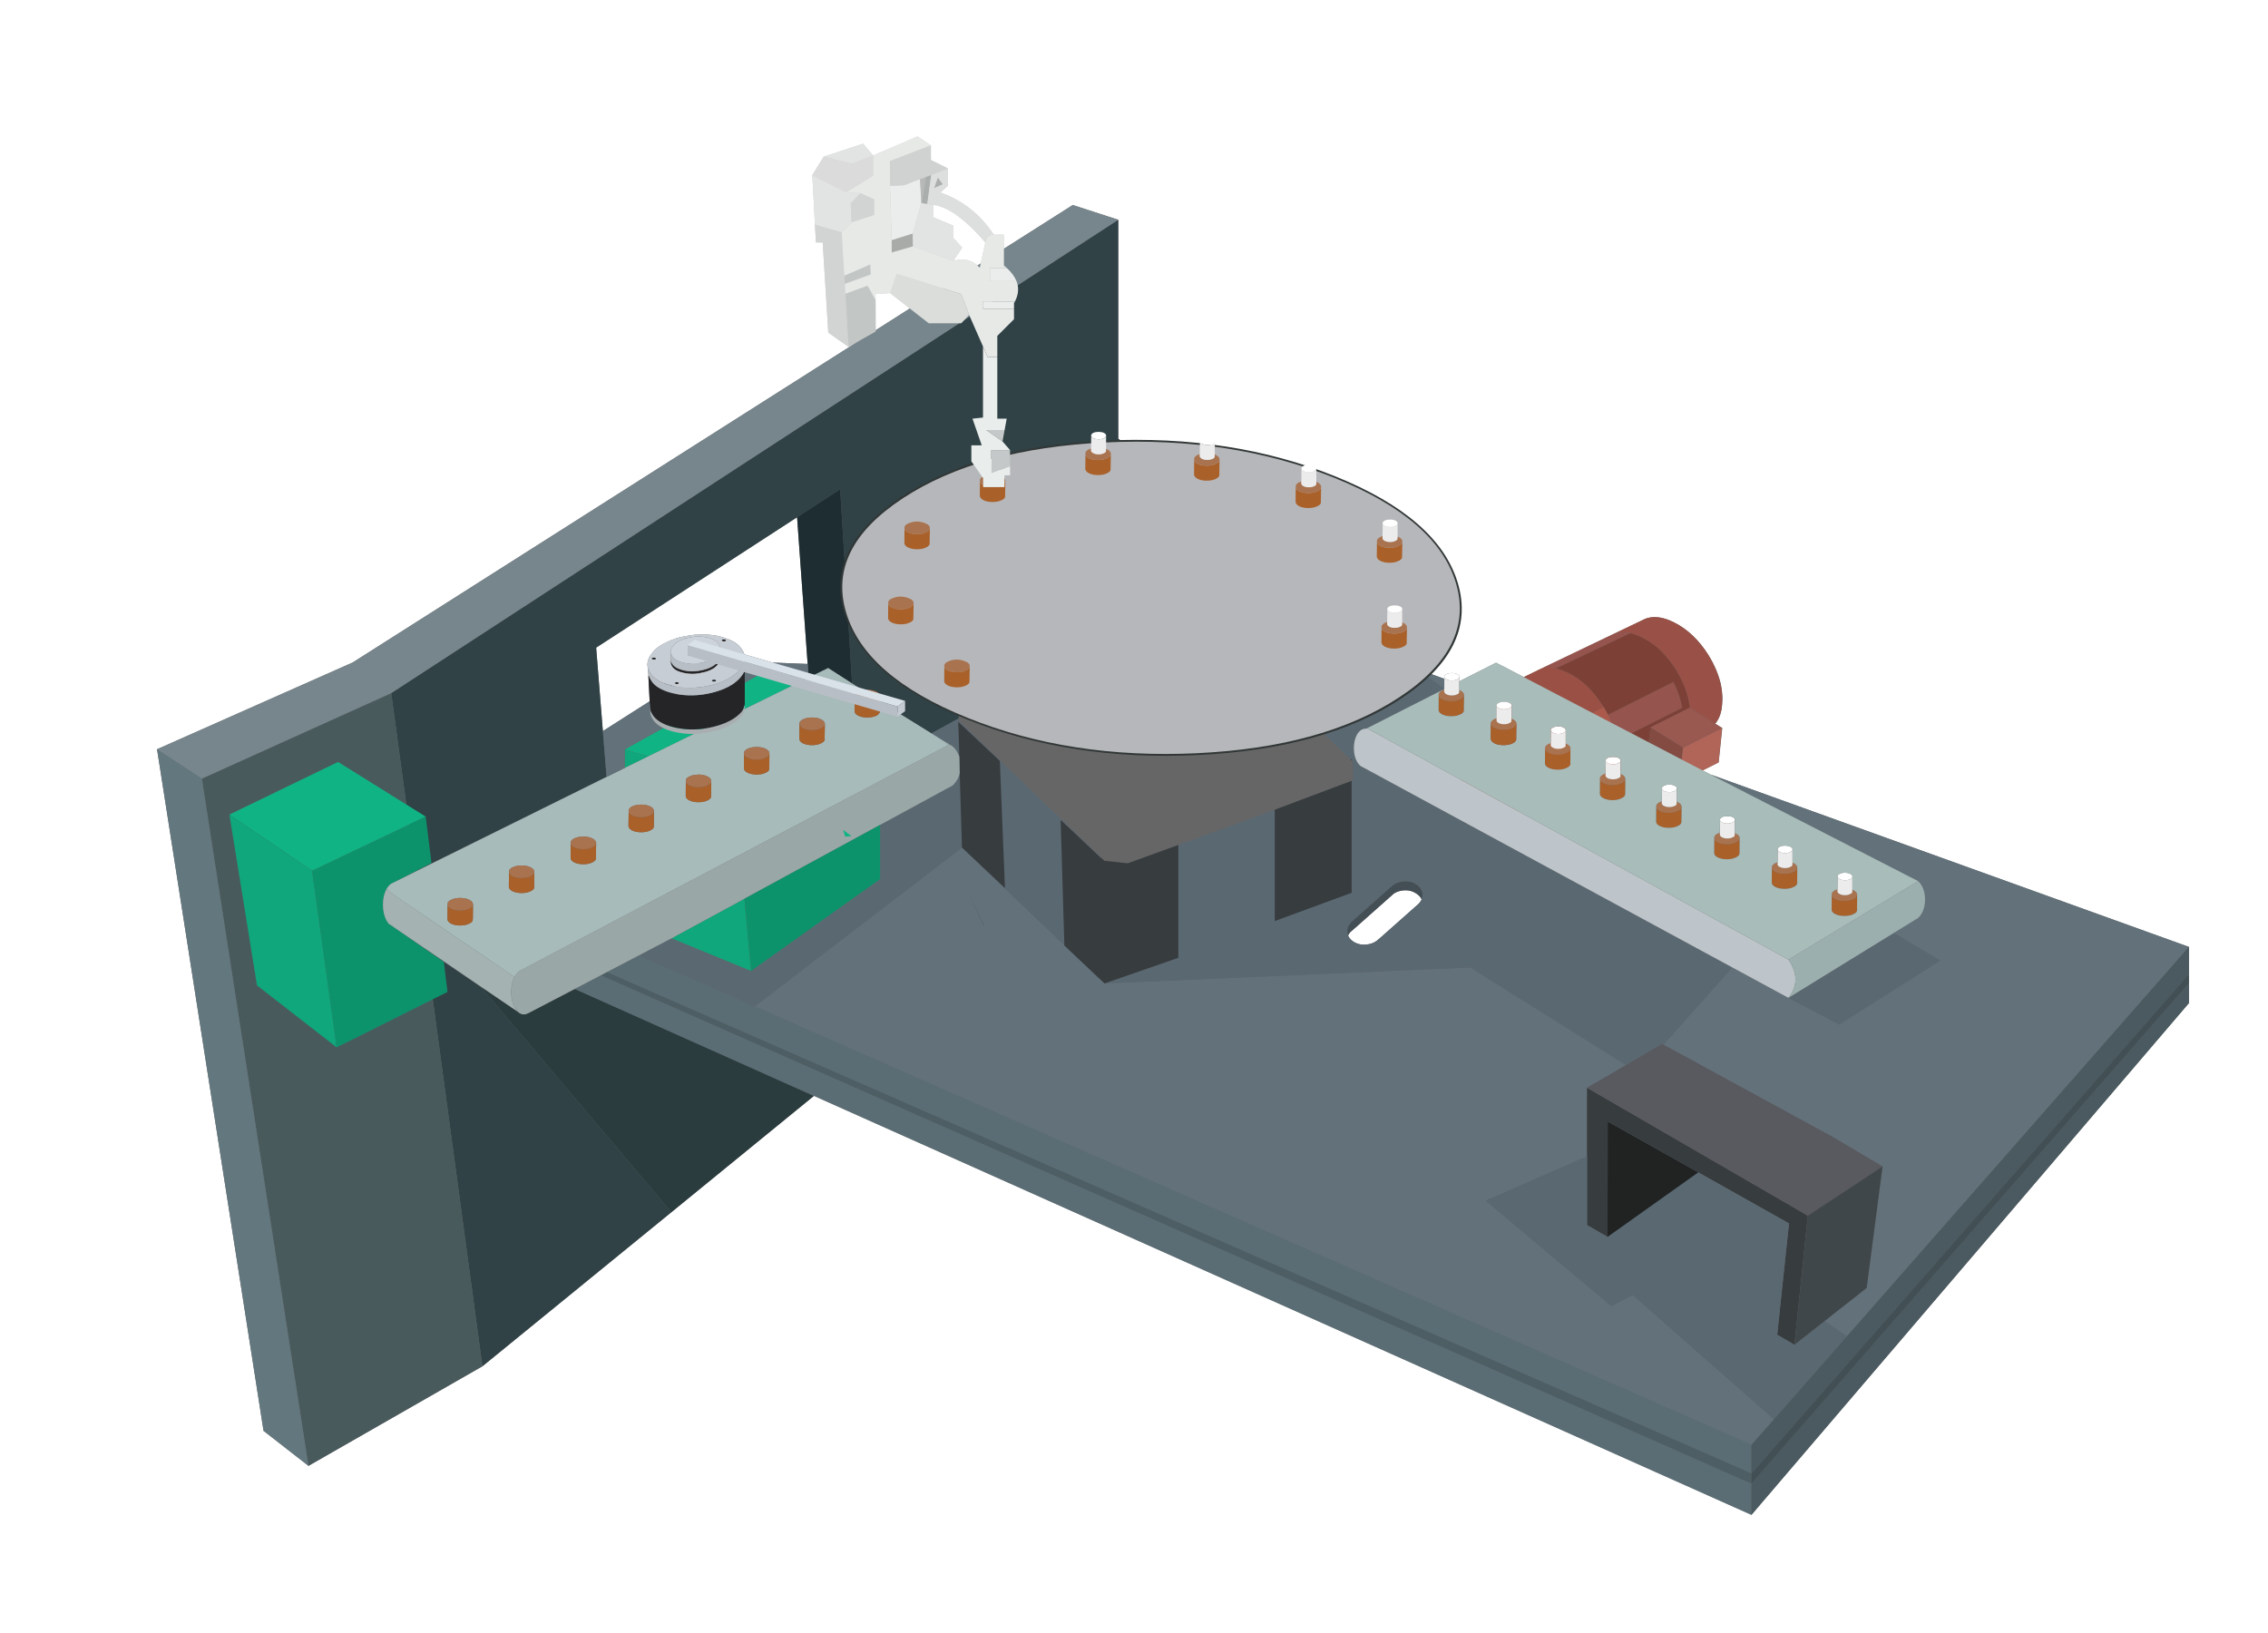
<svg xmlns="http://www.w3.org/2000/svg" version="1.1" xmlns:xlink="http://www.w3.org/1999/xlink" preserveAspectRatio="none" x="0px" y="0px" width="1000px" height="720px" viewBox="0 0 1000 720">
<defs>
<filter id="Filter_1" x="-20%" y="-20%" width="140%" height="140%" color-interpolation-filters="sRGB">
<feColorMatrix in="SourceGraphic" type="matrix" values="1 0 0 0 0 0 1 0 0 0 0 0 1 0 0 0 0 0 0.53 0" result="result1"/>
</filter>

<filter id="Filter_2" x="-20%" y="-20%" width="140%" height="140%" color-interpolation-filters="sRGB">
<feColorMatrix in="SourceGraphic" type="matrix" values="1 0 0 0 0 0 1 0 0 0 0 0 1 0 0 0 0 0 0.84 0" result="result1"/>
</filter>

<g id="Layer11_0_FILL">
<path fill="#CCCCCC" stroke="none" d="
M 410.45 70.55
L 410.45 64.1 404.55 60.15 385 68.55 380.55 63.35 363.2 69.05 358.15 77.2 359.75 106.9 362.75 106.9 365.2 146.65 374.1 152.9 378.55 150.4 386.1 145.6 386.05 129.65 392.45 129.2 401.15 136 431 117.05
Q 426.416 113.073 420.35 115.05
L 424.25 109.2 420.35 104.9 420.35 99.5 411.45 95.75 411.45 90.35
Q 412.2 90.45 412.95 90.55 422.35 92.75 434.45 106.9
L 432.4 116.15 432.05 116.4 442.6 109.7 442.6 103.45 438.15 103.45
Q 429.25 90 414.65 84.9
L 417.9 81.9 417.9 74.25 410.45 70.55
M 402.4 103
L 401 103.45 402.4 102.95 402.4 103 Z"/>

<path fill="#666666" stroke="none" d="
M 734.75 273
Q 734.2 272.85 733.55 272.65 729.1 271.45 725.45 272.85
L 671.9 298.55 662.3 293.55 662.1 293.5 659.65 292.2 643.45 300.4 643.45 298.3
Q 643.45 298.25 643.45 298.2 643.3 297.6 642.5 297.25
L 642.45 297.2
Q 641.5 296.75 640.15 296.75 638.75 296.75 637.8 297.2 637.05 297.55 636.85 298.1
L 636.85 299.3 630.5 297
Q 629.857 297.657 629.15 298.25 624.102 303.02 617.3 307.5 602.468 317.248 583.25 323.2 559.038 330.744 527.85 332.25 472 334.95 426.5 316.7 424.568 315.921 422.7 315.1 383.818 298.502 374 273.85 373.243 271.901 372.65 269.9 369.375 258.77 372.45 248.6 377.309 232.735 397.75 219.25 411.512 210.219 429 204.4 432.934 203.135 437.05 202 441.109 200.885 445.35 199.9 461.811 196.194 481 194.85
L 481 197.7
Q 480.5 197.9 480.05 198.05 478.75 198.7 478.5 199.6
L 478.45 206.7
Q 478.5 207.85 480.05 208.65 481.75 209.45 484.1 209.45 486.45 209.45 488.05 208.65 489.25 208.1 489.6 207.3
L 489.7 200
Q 489.65 198.85 488.05 198.05 487.8 197.95 487.6 197.9 487.6 195.7 487.6 195.6
L 487.6 194.45
Q 490.337 194.352 493.05 194.25
L 493.05 96.9 473 90.4 442.6 109.7 432.05 116.4 431 117.05 401.15 136 386.1 145.6 378.55 150.4 155.5 292.1 69.25 330.35 116.2 630.85 136 646.3 212.7 602.4 358.85 483.2 358.05 482.8 772.25 667.9 965.15 442.25 965.15 417.5 754.2 341.5 750.7 339.7 757.8 336.15 759.4 321 756.3 319.1
Q 759.35 315.45 759.4 308.9 759.45 308.65 759.45 308.3 759.45 305.05 758.75 301.65 757.3 295.25 753.25 288.75 747.05 278.95 738.3 274.5 736.5 273.6 734.75 273
M 716.5 350.6
L 716.6 349.45
Q 716.65 349.7 716.65 350 716.65 350.3 716.5 350.6
M 758.4 361.2
L 758.4 361.75
Q 758.3 361.55 758.3 361.45 758.3 361.3 758.4 361.2
M 755.8 369.45
Q 755.8 369.2 755.85 369.05
L 755.85 369.9
Q 755.8 369.65 755.8 369.45
M 732.7 347.6
Q 732.7 347.45 732.8 347.35
L 732.8 347.9
Q 732.7 347.7 732.7 347.6
M 730.25 355.2
L 730.25 356.05
Q 730.2 355.8 730.2 355.6 730.2 355.35 730.25 355.2
M 741.45 362.25
Q 741.45 362.55 741.3 362.85
L 741.4 361.7
Q 741.45 361.95 741.45 362.25
M 766.9 376.7
L 767 375.55
Q 767.05 375.8 767.05 376.1 767.05 376.4 766.9 376.7
M 783.8 374.25
L 783.8 374.8
Q 783.75 374.6 783.75 374.5 783.75 374.35 783.8 374.25
M 781.25 382.1
L 781.25 382.95
Q 781.2 382.7 781.2 382.5 781.2 382.25 781.25 382.1
M 792.45 389.15
Q 792.45 389.45 792.35 389.75
L 792.4 388.6
Q 792.45 388.85 792.45 389.15
M 807.6 394.45
Q 807.6 394.2 807.65 394
L 807.65 394.9
Q 807.6 394.65 807.6 394.45
M 810.2 386.7
Q 810.15 386.55 810.15 386.4 810.15 386.3 810.2 386.15
L 810.2 386.7
M 818.75 401.7
L 818.8 400.5
Q 818.85 400.75 818.85 401.05 818.85 401.4 818.75 401.7
M 327.05 286.1
Q 326.65 285.55 326.2 285.1 324.1 282.75 320.1 281.45 319.9 281.3 319.65 281.3 318.2 280.75 316.55 280.4 313.05 279.7 309.4 279.75 307.95 279.75 306.45 279.85 304.3 280.05 302.2 280.5 301.25 280.6 300.3 280.9 299.9 280.95 299.45 281.05 297.95 281.45 296.6 282 295.4 282.4 294.35 282.95 291 284.4 288.75 286.5 288.3 287.05 287.8 287.55 287.2 288.35 286.7 289.1 286.45 289.45 286.25 289.75 286.25 289.8 286.25 289.85
L 286.2 289.9
Q 285.4 291.6 285.45 293.2 285.5 293.55 285.55 293.9
L 285.85 296.85
Q 285.85 296.9 285.85 297.05 285.85 297.1 285.85 297.15 285.9 297.5 286.05 297.9
L 285.9 297.9 285.9 298.1 286.45 309.2 265.8 322.35 262.85 285.55 351.45 228.05 356.1 292.75 340.75 292.15 328.2 288.5
Q 328.1 288.25 328 288 327.75 287.25 327.25 286.45 327.15 286.25 327.05 286.1
M 328.05 332.55
Q 328 332.3 328 332.1 328 331.9 328.05 331.7
L 328.05 332.55
M 339.15 339.35
L 339.2 338.2
Q 339.25 338.45 339.25 338.75 339.25 339.05 339.15 339.35
M 363.55 326.35
L 363.6 325.2
Q 363.7 325.45 363.7 325.75 363.7 326.05 363.55 326.35
M 410.7 323.35
L 410.7 323.35 409.9 322.85 410.7 323.35
M 408.6 352.55
L 407.6 353.05 408.6 352.5 408.6 352.55
M 634.35 306.85
Q 634.3 306.6 634.3 306.4 634.3 306.15 634.35 305.95
L 634.35 306.85
M 645.55 313
Q 645.55 313.3 645.4 313.65
L 645.45 312.45
Q 645.55 312.7 645.55 313
M 618.55 392.6
Q 621.8 392.25 624.3 393.85 626.1 394.95 626.85 396.55 626.35 397.6 625.45 398.55 625.35 398.6 625.3 398.65 625.05 398.9 624.8 399.1
L 608 414
Q 607.95 414 607.85 414.05 607.45 414.5 606.95 414.85 605.15 416.15 602.6 416.45 599.4 416.8 596.85 415.25 595.05 414.05 594.4 412.5 594.65 411.85 595 411.45 595.25 411 595.8 410.6 596.3 410.1 597.3 409.3
L 614.6 393.95
Q 616.3 392.85 618.55 392.6
M 224.35 384.35
Q 224.35 384.15 224.45 383.95
L 224.45 384.8
Q 224.35 384.55 224.35 384.35
M 235.5 391.6
L 235.55 390.45
Q 235.6 390.7 235.6 391 235.6 391.3 235.5 391.6
M 302.4 343.85
L 302.4 344.75
Q 302.35 344.5 302.35 344.3 302.35 344.05 302.4 343.85
M 277.2 357.1
L 277.2 357.95
Q 277.1 357.7 277.1 357.55 277.1 357.3 277.2 357.1
M 262.75 377.7
Q 262.85 377.95 262.85 378.25 262.85 378.55 262.7 378.85
L 262.75 377.7
M 251.65 372.05
Q 251.6 371.8 251.6 371.65 251.6 371.4 251.65 371.2
L 251.65 372.05
M 313.6 350.9
Q 313.6 351.25 313.5 351.55
L 313.55 350.35
Q 313.6 350.6 313.6 350.9
M 288.25 364.75
L 288.3 363.6
Q 288.35 363.85 288.35 364.15 288.35 364.45 288.25 364.75
M 208.55 405.25
Q 208.55 405.6 208.4 405.9
L 208.5 404.7
Q 208.55 404.95 208.55 405.25
M 197.35 399.1
Q 197.3 398.85 197.3 398.65 197.3 398.4 197.35 398.2
L 197.35 399.1
M 440.1 202.7
Q 439.2 202.25 437.8 202.25 436.4 202.25 435.45 202.7 434.75 203.05 434.55 203.6
L 434.5 209.55
Q 434 209.75 433.55 209.9 432.25 210.55 432 211.45
L 431.95 218.55
Q 432 219.7 433.55 220.5 435.25 221.3 437.6 221.3 439.95 221.3 441.55 220.5 442.75 219.95 443.1 219.15
L 443.2 211.85
Q 443.15 210.7 441.55 209.9 441.3 209.8 441.1 209.75 441.1 207.55 441.1 207.45
L 441.1 203.8
Q 441.1 203.2 440.1 202.7 Z"/>
</g>

<g id="Layer10_0_FILL">
<path fill="#304246" stroke="none" d="
M 212 435.15
L 187.85 418.7 212.7 602.4 296 534.5 212 435.15
M 351.45 228.05
L 370.45 215.7 375.7 301.35 380.4 304.35
Q 381.3 304.15 382.4 304.15 384.75 304.15 386.4 305 388 305.8 388.05 306.9
L 388.05 309.3 410.7 323.35 448.3 303.2 493.05 250.85 493.05 96.9 172.5 305.6 183.15 384.15 267.45 342.55 262.85 285.55 351.45 228.05 Z"/>

<path fill="#2B3C3F" stroke="none" d="
M 229.7 447
Q 229 446.7 228.4 446.15
L 212 435.15 296 534.5 358.85 483.2 253.5 436.05 233.05 446.65
Q 232.55 446.9 232.1 447.05 231.55 447.25 231 447.25 230.3 447.25 229.7 447 Z"/>

<path fill="#495A5D" stroke="none" d="
M 172 407.7
L 173.5 408.55
Q 173.6 408.5 172.6 408 172.25 407.8 172 407.7
M 173.25 389.25
L 183.15 384.15 172.5 305.6 89 343.3 136 646.3 212.7 602.4 187.85 418.7 172 407.7 171.5 407.4
Q 170.95 406.75 170.45 405.9 168.85 403 168.85 398.9 168.85 395.05 170.25 392.3 170.35 392.1 170.45 391.9 171.7 389.8 173.25 389.25 Z"/>

<path fill="#63777E" stroke="none" d="
M 89 343.3
L 69.25 330.35 116.2 630.85 136 646.3 89 343.3 Z"/>

<path fill="#77868D" stroke="none" d="
M 493.05 96.9
L 473 90.4 155.5 292.1 69.25 330.35 89 343.3 172.5 305.6 493.05 96.9 Z"/>

<path fill="#1E2D32" stroke="none" d="
M 370.45 215.7
L 351.45 228.05 356.55 298.75 365.15 294.55 375.7 301.35 370.45 215.7 Z"/>
</g>

<g id="Layer9_0_FILL">
<path fill="#444E55" stroke="none" d="
M 624.3 389.8
Q 621.8 388.2 618.55 388.6 616.3 388.85 614.6 389.95 602.7 396.25 595.2 407.15 593.7 408.9 593.95 411.15 594.1 411.85 594.4 412.5 594.65 411.85 595 411.45 595.25 411 595.8 410.6 596.3 410.1 597.3 409.3
L 614.6 393.95
Q 616.3 392.85 618.55 392.6 621.8 392.25 624.3 393.85 626.1 394.95 626.85 396.55 627.35 395.3 627.25 393.9 626.85 391.35 624.3 389.8 Z"/>
</g>

<g id="Layer8_0_FILL">
<path fill="#62717A" stroke="none" d="
M 636.8 303.6
L 636.85 299.3 624.05 294.7 636.8 303.6
M 699.75 479.6
L 716.95 469.6 648.3 426.55 487 433.6 424.15 373.7 332.75 443.75 772.25 637.05 782.2 625.8 719.9 570.95 710.5 575.9 655.1 529.4 699.75 509.85 699.75 479.6
M 433.6 407.8
L 433.5 407.75 427.3 394.6 434 408.05 433.6 407.8
M 845.15 388.15
Q 845.45 388.25 845.75 388.5 846.55 389.2 847.25 390.35 848.8 392.95 848.8 396.6 848.8 400.25 847.25 402.85 846.5 404.1 845.7 404.8 845.25 405.1 844.9 405.25
L 835 411.35 855.45 423.5 810.95 451.7 788.55 439.95 763.75 426.55 733.45 460.6 808.2 501.35 830.05 514.3 823.05 567.85 804.5 582.45 814.3 589.25 965.15 417.5 754.2 341.5 845 388.1 845.15 388.15 Z"/>

<path fill="#5A6D75" stroke="none" d="
M 772.25 649.65
L 772.25 637.05 332.75 443.75 281.75 421.25 267.6 428.65 772.25 649.65
M 772.25 667.9
L 772.25 654.15 265 430 253.5 436.05 772.25 667.9 Z"/>

<path fill="#4D5E64" stroke="none" d="
M 772.25 654.15
L 772.25 649.65 267.6 428.65 265 430 772.25 654.15 Z"/>

<path fill="#373C3F" stroke="none" d="
M 699.75 509.85
L 699.75 540.15 708.8 545.35 708.85 494.45 788.8 539.4 783.6 588.5 791.2 592.9 797.1 536 699.75 479.6 699.75 509.85 Z"/>

<path fill="#5A6871" stroke="none" d="
M 699.75 540.15
L 699.75 509.85 655.1 529.4 710.5 575.9 719.9 570.95 782.2 625.8 814.3 589.25 804.5 582.45 791.2 592.9 783.6 588.5 788.8 539.4 708.85 494.45 708.8 545.35 699.75 540.15
M 433.5 407.75
L 433.6 407.8 434 408.05 427.3 394.6 433.5 407.75
M 732.8 460.25
L 733.45 460.6 763.75 426.55 599.85 337.7
Q 599.1 337.05 598.4 335.95 596.95 333.4 596.95 329.9 596.95 326.3 598.4 323.75 599.95 321.3 602.05 321.3 602.2 321.3 602.3 321.3
L 636.8 303.8 636.8 303.6 624.05 294.7 496.95 248.9 563.05 284 499.25 274.1 410.7 323.35 408.6 352.55 388.05 363.7 388.05 387.6 331.15 428.1 296.1 413.7 281.75 421.25 332.75 443.75 424.15 373.7 487 433.6 648.3 426.55 716.95 469.6 732.8 460.25
M 618.55 388.6
Q 621.8 388.2 624.3 389.8 626.85 391.35 627.25 393.9 627.35 395.3 626.85 396.55 626.35 397.6 625.45 398.55 625.35 398.6 625.3 398.65 625.05 398.9 624.8 399.1
L 608 414
Q 607.95 414 607.85 414.05 607.45 414.5 606.95 414.85 605.15 416.15 602.6 416.45 599.4 416.8 596.85 415.25 595.05 414.05 594.4 412.5 594.1 411.85 594.1 410.45 594 409.05 594.7 408.05 595.4 407 595.9 406.55 596.3 406.1 597.3 405.25
L 614.6 389.95
Q 616.3 388.85 618.55 388.6
M 810.95 451.7
L 855.45 423.5 835 411.35 788.55 439.95 810.95 451.7 Z"/>

<path fill="#595960" stroke="none" d="
M 733.45 460.6
L 732.8 460.25 716.95 469.6 699.75 479.6 797.1 536 830.05 514.3 808.2 501.35 733.45 460.6 Z"/>

<path fill="#40474A" stroke="none" d="
M 823.05 567.85
L 830.05 514.3 797.1 536 791.2 592.9 804.5 582.45 823.05 567.85 Z"/>

<path fill="#4A5A60" stroke="none" d="
M 965.15 442.25
L 965.15 433.45 772.25 654.15 772.25 667.9 965.15 442.25
M 965.15 429.5
L 965.15 417.5 814.3 589.25 782.2 625.8 772.25 637.05 772.25 649.65 965.15 429.5 Z"/>

<path fill="#425055" stroke="none" d="
M 965.15 433.45
L 965.15 429.5 772.25 649.65 772.25 654.15 965.15 433.45 Z"/>
</g>

<g id="Layer7_0_FILL">
<path fill="#0D936C" stroke="none" d="
M 172.6 408
Q 172.25 407.8 172 407.7
L 173.5 408.55
Q 173.6 408.5 172.6 408
M 170.45 391.9
Q 171.7 389.8 173.25 389.25
L 190.25 380.5 187.7 360.05 137.6 383.9 148.45 461.8 197.3 437.35 195.7 424.15 172 407.7 171.5 407.4
Q 170.95 406.75 170.45 405.9 168.85 403 168.85 398.9 168.85 395.05 170.25 392.3 170.35 392.1 170.45 391.9 Z"/>

<path fill="#10B484" stroke="none" d="
M 101.15 359.15
L 137.6 383.9 187.7 360.05 149.05 335.95 101.15 359.15 Z"/>

<path fill="#0FA77B" stroke="none" d="
M 137.6 383.9
L 101.15 359.15 113.3 434.45 148.45 461.8 137.6 383.9 Z"/>
</g>

<g id="Layer6_0_FILL">
<path fill="#222323" stroke="none" d="
M 295.85 298.35
L 289.15 304.4 298.8 306.35 295.85 298.35 Z"/>

<path fill="#AEA5A1" stroke="none" d="
M 315 295.25
L 305.75 291.8 295.85 298.35 298.8 306.35 315 295.25 Z"/>

<path fill="#373C3F" stroke="none" d="
M 595.95 393.65
L 595.95 334.7 562.05 349.45 562.05 406.1 595.95 393.65
M 485.7 378.05
L 485.7 378.5 467.65 361.5 469.3 416.9 487 433.6 519.55 422.3 519.55 363.35 485.7 378.05
M 423 333.65
L 423.15 340.95 424.15 373.7 443.1 391.55 440.85 335.5 422.5 318.25 423 333.65 Z"/>

<path fill="#0FA77B" stroke="none" d="
M 331.15 428.1
L 328.25 396.25 296.1 413.7 331.15 428.1
M 275.45 330.4
L 275.45 338.6 286 333.4 275.45 330.4 Z"/>

<path fill="#A4B2B2" stroke="none" d="
M 172.35 393.7
L 170.45 391.9
Q 170.35 392.1 170.25 392.3 168.85 395.05 168.85 398.9 168.85 403 170.45 405.9 170.95 406.75 171.5 407.4
L 172 407.7
Q 172.25 407.8 172.6 408 173.6 408.5 173.5 408.55
L 172 407.7 228.4 446.15
Q 227.65 445.45 227.05 444.35 225.4 441.45 225.4 437.35 225.4 433.55 226.85 430.75
L 172.35 393.7 Z"/>

<path fill="#9AA7A7" stroke="none" d="
M 423 333.65
Q 422.45 332.05 421.5 330.7 420.2 328.85 418.55 328.25
L 229.8 427.7
Q 229.15 427.9 228.6 428.45 227.75 429.15 227.05 430.4 226.9 430.55 226.85 430.75 225.4 433.55 225.4 437.35 225.4 441.45 227.05 444.35 227.65 445.45 228.4 446.15 229 446.7 229.7 447 230.3 447.25 231 447.25 231.55 447.25 232.1 447.05 232.55 446.9 233.05 446.65
L 296.1 413.7 328.25 396.25 388.05 363.7 418.4 347.2
Q 419.45 346.85 420.4 345.95 420.95 345.4 421.5 344.6 422.7 343 423.15 340.95
L 423 333.65
M 418.55 328.25
L 418.45 328.15
Q 417.55 327.85 416.6 327.85 416.2 327.85 418.55 328.25 Z"/>

<path fill="#0D936C" stroke="none" d="
M 388.05 387.6
L 388.05 363.7 328.25 396.25 331.15 428.1 388.05 387.6 Z"/>

<path fill="#10B484" stroke="none" d="
M 349.55 302.2
L 334.45 297.6 275.45 330.4 286 333.4 349.55 302.2 Z"/>

<path fill="#A8BBBB" stroke="none" d="
M 388.05 313.65
Q 387.6 315 386.4 315.55 384.75 316.35 382.4 316.35 380.05 316.35 378.4 315.55 376.85 314.75 376.8 313.65
L 376.8 306.95
Q 376.8 306.7 376.85 306.5 377.1 305.6 378.4 305 379.25 304.55 380.4 304.35
L 365.15 294.55 356.55 298.75 349.55 302.2 286 333.4 275.45 338.6 267.45 342.55 173.25 389.25
Q 171.7 389.8 170.45 391.9
L 172.35 393.7 226.85 430.75
Q 226.9 430.55 227.05 430.4 227.75 429.15 228.6 428.45 229.15 427.9 229.8 427.7
L 418.55 328.25
Q 416.2 327.85 416.6 327.85 417.55 327.85 418.45 328.15
L 417.75 327.65
Q 417.6 327.6 417.5 327.55 416.95 327.25 416.45 326.95
L 388.05 309.3 388.05 313.65
M 352.5 318.7
Q 352.75 317.8 354.05 317.15 355.7 316.35 358.05 316.35 360.4 316.35 362 317.15 363.6 317.95 363.7 319.1
L 363.7 319.2 363.6 325.2
Q 363.7 325.45 363.7 325.75 363.7 326.05 363.55 326.35 363.25 327.2 362 327.75 360.4 328.55 358.05 328.55 355.7 328.55 354.05 327.75 352.5 326.95 352.45 325.8
L 352.5 318.7
M 339.25 332.05
L 339.25 332.2 339.2 338.2
Q 339.25 338.45 339.25 338.75 339.25 339.05 339.15 339.35 338.85 340.15 337.6 340.7 336 341.5 333.65 341.5 331.3 341.5 329.6 340.7 328.05 339.9 328 338.8
L 328.05 332.55
Q 328 332.3 328 332.1 328 331.9 328.05 331.7 328.3 330.75 329.6 330.15 331.3 329.35 333.65 329.35 336 329.35 337.6 330.15 339.2 330.95 339.25 332.05
M 226 382.4
Q 227.65 381.6 230 381.6 232.35 381.6 233.95 382.4 235.55 383.2 235.6 384.3
L 235.6 384.45 235.55 390.45
Q 235.6 390.7 235.6 391 235.6 391.3 235.5 391.6 235.2 392.4 233.95 392.95 232.35 393.75 230 393.75 227.65 393.75 226 392.95 224.45 392.15 224.35 391.05
L 224.45 384.8
Q 224.35 384.55 224.35 384.35 224.35 384.15 224.45 383.95 224.7 383 226 382.4
M 302.35 344.3
Q 302.35 344.05 302.4 343.85 302.65 342.95 303.95 342.35 305.25 341.7 307.05 341.6 307.5 341.5 307.95 341.5 310.3 341.5 311.95 342.35 313.55 343.15 313.6 344.25
L 313.6 344.35 313.55 350.35
Q 313.6 350.6 313.6 350.9 313.6 351.25 313.5 351.55 313.15 352.35 311.95 352.9 310.3 353.7 307.95 353.7 305.6 353.7 303.95 352.9 302.4 352.1 302.35 351
L 302.4 344.75
Q 302.35 344.5 302.35 344.3
M 277.2 357.95
Q 277.1 357.7 277.1 357.55 277.1 357.3 277.2 357.1 277.45 356.2 278.7 355.55 280.4 354.75 282.75 354.75 285.1 354.75 286.7 355.55 288.3 356.35 288.35 357.5
L 288.35 357.6 288.3 363.6
Q 288.35 363.85 288.35 364.15 288.35 364.45 288.25 364.75 287.95 365.6 286.7 366.15 285.1 366.95 282.75 366.95 280.4 366.95 278.7 366.15 277.2 365.35 277.1 364.2
L 277.2 357.95
M 257.2 368.85
Q 259.55 368.85 261.15 369.65 262.75 370.45 262.85 371.55
L 262.85 371.7 262.75 377.7
Q 262.85 377.95 262.85 378.25 262.85 378.55 262.7 378.85 262.4 379.65 261.15 380.25 259.55 381.05 257.2 381.05 254.85 381.05 253.2 380.25 251.65 379.45 251.6 378.3
L 251.65 372.05
Q 251.6 371.8 251.6 371.65 251.6 371.4 251.65 371.2 251.9 370.3 253.2 369.65 254.85 368.85 257.2 368.85
M 208.55 398.6
L 208.55 398.7 208.5 404.7
Q 208.55 404.95 208.55 405.25 208.55 405.6 208.4 405.9 208.1 406.7 206.85 407.25 205.25 408.05 202.9 408.05 200.55 408.05 198.9 407.25 197.35 406.45 197.3 405.35
L 197.35 399.1
Q 197.3 398.85 197.3 398.65 197.3 398.4 197.35 398.2 197.6 397.3 198.9 396.7 200.55 395.9 202.9 395.9 205.25 395.9 206.85 396.7 208.5 397.5 208.55 398.6 Z"/>

<path fill="#A96029" stroke="none" d="
M 206.85 400.65
Q 205.25 401.45 202.9 401.45 200.55 401.45 198.9 400.65 197.6 399.95 197.35 399.1
L 197.3 405.35
Q 197.35 406.45 198.9 407.25 200.55 408.05 202.9 408.05 205.25 408.05 206.85 407.25 208.1 406.7 208.4 405.9
L 208.5 404.7 208.55 398.7
Q 208.5 399.85 206.85 400.65
M 262.85 371.7
Q 262.75 372.8 261.15 373.6 259.55 374.4 257.2 374.4 254.85 374.4 253.2 373.6 251.9 372.95 251.65 372.05
L 251.6 378.3
Q 251.65 379.45 253.2 380.25 254.85 381.05 257.2 381.05 259.55 381.05 261.15 380.25 262.4 379.65 262.7 378.85
L 262.75 377.7 262.85 371.7
M 277.1 364.2
Q 277.2 365.35 278.7 366.15 280.4 366.95 282.75 366.95 285.1 366.95 286.7 366.15 287.95 365.6 288.25 364.75
L 288.3 363.6 288.35 357.6
Q 288.3 358.7 286.7 359.5 285.1 360.3 282.75 360.3 280.4 360.3 278.7 359.5 277.45 358.85 277.2 357.95
L 277.1 364.2
M 313.6 344.35
Q 313.55 345.5 311.95 346.3 310.3 347.1 307.95 347.1 305.6 347.1 303.95 346.3 302.65 345.6 302.4 344.75
L 302.35 351
Q 302.4 352.1 303.95 352.9 305.6 353.7 307.95 353.7 310.3 353.7 311.95 352.9 313.15 352.35 313.5 351.55
L 313.55 350.35 313.6 344.35
M 226 386.35
Q 224.7 385.65 224.45 384.8
L 224.35 391.05
Q 224.45 392.15 226 392.95 227.65 393.75 230 393.75 232.35 393.75 233.95 392.95 235.2 392.4 235.5 391.6
L 235.55 390.45 235.6 384.45
Q 235.55 385.55 233.95 386.35 232.35 387.15 230 387.15 227.65 387.15 226 386.35
M 339.25 332.2
Q 339.2 333.3 337.6 334.1 336 334.9 333.65 334.9 331.3 334.9 329.6 334.1 328.3 333.4 328.05 332.55
L 328 338.8
Q 328.05 339.9 329.6 340.7 331.3 341.5 333.65 341.5 336 341.5 337.6 340.7 338.85 340.15 339.15 339.35
L 339.2 338.2 339.25 332.2
M 354.05 321.1
Q 352.75 320.45 352.5 318.7
L 352.45 325.8
Q 352.5 326.95 354.05 327.75 355.7 328.55 358.05 328.55 360.4 328.55 362 327.75 363.25 327.2 363.55 326.35
L 363.6 325.2 363.7 319.2
Q 363.6 320.3 362 321.1 360.4 321.9 358.05 321.9 355.7 321.9 354.05 321.1
M 388.05 307
Q 388 307.9 387 308.65 386.7 308.75 386.4 308.95 384.75 309.75 382.4 309.75 380.05 309.75 378.4 308.95 377.1 308.25 376.8 306.95
L 376.8 313.65
Q 376.85 314.75 378.4 315.55 380.05 316.35 382.4 316.35 384.75 316.35 386.4 315.55 387.6 315 388.05 313.65
L 388.05 309.3 388.05 307 Z"/>

<path fill="#A9734F" stroke="none" d="
M 208.55 398.7
L 208.55 398.6
Q 208.5 397.5 206.85 396.7 205.25 395.9 202.9 395.9 200.55 395.9 198.9 396.7 197.6 397.3 197.35 398.2
L 197.35 399.1
Q 197.6 399.95 198.9 400.65 200.55 401.45 202.9 401.45 205.25 401.45 206.85 400.65 208.5 399.85 208.55 398.7
M 261.15 369.65
Q 259.55 368.85 257.2 368.85 254.85 368.85 253.2 369.65 251.9 370.3 251.65 371.2
L 251.65 372.05
Q 251.9 372.95 253.2 373.6 254.85 374.4 257.2 374.4 259.55 374.4 261.15 373.6 262.75 372.8 262.85 371.7
L 262.85 371.55
Q 262.75 370.45 261.15 369.65
M 277.2 357.1
L 277.2 357.95
Q 277.45 358.85 278.7 359.5 280.4 360.3 282.75 360.3 285.1 360.3 286.7 359.5 288.3 358.7 288.35 357.6
L 288.35 357.5
Q 288.3 356.35 286.7 355.55 285.1 354.75 282.75 354.75 280.4 354.75 278.7 355.55 277.45 356.2 277.2 357.1
M 302.4 343.85
L 302.4 344.75
Q 302.65 345.6 303.95 346.3 305.6 347.1 307.95 347.1 310.3 347.1 311.95 346.3 313.55 345.5 313.6 344.35
L 313.6 344.25
Q 313.55 343.15 311.95 342.35 310.3 341.5 307.95 341.5 307.5 341.5 307.05 341.6 305.25 341.7 303.95 342.35 302.65 342.95 302.4 343.85
M 230 381.6
Q 227.65 381.6 226 382.4 224.7 383 224.45 383.95
L 224.45 384.8
Q 224.7 385.65 226 386.35 227.65 387.15 230 387.15 232.35 387.15 233.95 386.35 235.55 385.55 235.6 384.45
L 235.6 384.3
Q 235.55 383.2 233.95 382.4 232.35 381.6 230 381.6
M 339.25 332.2
L 339.25 332.05
Q 339.2 330.95 337.6 330.15 336 329.35 333.65 329.35 331.3 329.35 329.6 330.15 328.3 330.75 328.05 331.7
L 328.05 332.55
Q 328.3 333.4 329.6 334.1 331.3 334.9 333.65 334.9 336 334.9 337.6 334.1 339.2 333.3 339.25 332.2
M 354.05 317.15
Q 352.75 317.8 352.5 318.7 352.75 320.45 354.05 321.1 355.7 321.9 358.05 321.9 360.4 321.9 362 321.1 363.6 320.3 363.7 319.2
L 363.7 319.1
Q 363.6 317.95 362 317.15 360.4 316.35 358.05 316.35 355.7 316.35 354.05 317.15
M 387 308.65
Q 388 307.9 388.05 307
L 388.05 306.9
Q 388 305.8 386.4 305 384.75 304.15 382.4 304.15 381.3 304.15 380.4 304.35 379.25 304.55 378.4 305 377.1 305.6 376.85 306.5 376.8 306.7 376.8 306.95 377.1 308.25 378.4 308.95 380.05 309.75 382.4 309.75 384.75 309.75 386.4 308.95 386.7 308.75 387 308.65 Z"/>

<path fill="#62717A" stroke="none" d="
M 325.45 291.55
L 325.45 291.6 299.6 309.5 289.1 307.5 265.8 322.35 267.45 342.55 275.45 338.6 275.45 330.4 334.45 297.6 349.55 302.2 356.55 298.75 356.15 292.75 325.45 291.55 Z"/>

<path fill="#212323" stroke="none" d="
M 708.85 494.45
L 708.8 545.35 748.8 516.9 708.85 494.45 Z"/>
</g>

<g id="Symbol_4_copy_0_Layer0_0_FILL">
<path fill="#666666" stroke="none" d="
M 202 43.1
Q 193.2 31.6 178.05 23.7
L 152 0 121.25 9.7
Q 107.4 9.35 93.8 12 68.3 17 56.3 30.15
L 0 47.9 0.65 83.5 0.6 138 95.35 233.75 110.55 236.1 194.7 209.65 257.05 189.25 257.05 177.3 210.95 130.75 210.95 122.8 257.05 107.75 257.05 95.8 205.8 48.8
Q 204.2 45.9 202 43.1
M 169.85 191.7
L 169.65 191.5 170.3 190.85
Q 170.05 191.25 169.85 191.7 Z"/>
</g>

<g id="Symbol_5_0_Layer0_0_FILL">
<path fill="#10B484" stroke="none" d="
M 5.25 307.2
L 0 301.7 0 307.2 5.25 307.2 Z"/>

<path fill="#B6B7BA" stroke="none" d="
M 543.5 127.2
Q 543.5 74.5 471.55 37.25 399.65 0 297.9 0 196.15 0 124.2 37.25 52.3 74.5 52.3 127.2 52.3 179.9 124.2 217.15 196.15 254.4 297.9 254.4 399.65 254.4 471.55 217.15 543.5 179.9 543.5 127.2 Z"/>
</g>

<g id="Symbol_6_0_Layer0_0_FILL">
<path fill="#A96029" stroke="none" d="
M 1.3 9.4
Q 0.25 8.85 0.05 8.15
L 0 13.2
Q 0.05 14.1 1.3 14.75 2.65 15.4 4.55 15.4 6.45 15.4 7.75 14.75 8.75 14.3 9 13.65
L 9.1 7.85
Q 9.05 8.75 7.75 9.4 6.45 10.05 4.55 10.05 2.65 10.05 1.3 9.4 Z"/>

<path fill="#A9734F" stroke="none" d="
M 1.3 6.2
Q 0.25 6.7 0.05 7.45
L 0.05 8.15
Q 0.25 8.85 1.3 9.4 2.65 10.05 4.55 10.05 6.45 10.05 7.75 9.4 9.05 8.75 9.1 7.85
L 9.1 7.75
Q 9.05 6.85 7.75 6.2 7.55 6.1 7.4 6.05 7.35 6.3 7.35 6.65 7.35 6.8 7.35 6.95 7.25 7.35 6.6 7.6 5.85 8 4.75 8 3.6 8 2.85 7.6 2.1 7.2 2.05 6.7
L 2.05 5.9
Q 1.65 6.05 1.3 6.2 Z"/>

<path fill="#ECECEC" stroke="none" d="
M 7.4 4.2
L 7.4 1.5
Q 7.394 1.853 6.6 2.25 5.85 2.65 4.75 2.65 3.6 2.65 2.85 2.25 2.25 1.9 2.1 1.55
L 2.05 5.9 2.05 6.7
Q 2.1 7.2 2.85 7.6 3.6 8 4.75 8 5.85 8 6.6 7.6 7.25 7.35 7.35 6.95 7.35 6.8 7.35 6.65 7.35 6.3 7.4 6.05 7.4 4.3 7.4 4.2 Z"/>

<path fill="#FFFFFF" stroke="none" d="
M 7.4 1.5
L 7.4 1.25
Q 7.4 0.75 6.6 0.35 5.85 0 4.75 0 3.6 0 2.85 0.35 2.25 0.65 2.1 1.1
L 2.1 1.55
Q 2.25 1.9 2.85 2.25 3.6 2.65 4.75 2.65 5.85 2.65 6.6 2.25 7.394 1.853 7.4 1.5 Z"/>
</g>

<g id="Symbol_6_copy_0_Layer0_0_FILL">
<path fill="#A9734F" stroke="none" d="
M 0.75 6.5
Q 0.194 6.91 0.05 7.45
L 0.05 8.15
Q 0.25 8.85 1.3 9.4 2.65 10.05 4.55 10.05 6.45 10.05 7.75 9.4 9.05 8.75 9.1 7.85
L 9.1 7.75
Q 9.061 7.049 8.25 6.5 4.426 4.52 0.75 6.5 Z"/>

<path fill="#A96029" stroke="none" d="
M 4.55 10.05
Q 2.65 10.05 1.3 9.4 0.25 8.85 0.05 8.15
L 0 13.2
Q 0.05 14.1 1.3 14.75 2.65 15.4 4.55 15.4 6.45 15.4 7.75 14.75 8.75 14.3 9 13.65
L 9.1 7.85
Q 9.05 8.75 7.75 9.4 6.45 10.05 4.55 10.05 Z"/>
</g>

<g id="Symbol_12_0_Layer0_0_FILL">
<path fill="#C4C8C8" stroke="none" d="
M 70.5 117.6
L 70.5 111.8 63.8 111.8 63.8 120.1 70.5 117.6
M 67.8 108.7
L 68.55 104.65 62 104.65 67.8 108.7 Z"/>

<path fill="#E9EDEC" stroke="none" d="
M 65.95 78.6
L 62.5 78.6 60.85 74.85 60.85 100.2 57.1 100.6 60.4 110.1 56.7 110.1 56.7 115.8 60.9 121.8 60.9 125 68.5 125 68.5 120.8 70.5 120.8 70.5 117.6 63.8 120.1 63.8 111.8 70.5 111.8 67.8 108.7 62 104.65 68.55 104.65 69.3 100.6 65.95 100.6 65.95 78.6 Z"/>

<path fill="#DBDDDA" stroke="none" d="
M 55.9 63.6
L 53.1 56.2 30.1 49 27.75 55.85 41.5 66.6 53.1 66.6 55.9 63.6 Z"/>

<path fill="#EBEDEC" stroke="none" d="
M 71.9 59.4
Q 72.1 59.1 72.25 58.8
L 60.9 58.8 60.9 61.4 71.9 61.4 71.9 59.4
M 32.7 17.4
L 27.7 17.6 28.3 37 34.65 35 35.8 34.6 38.9 23.7 38.4 15.2 32.7 17.4
M 69.45 47
L 63.3 47 63.3 51.6 72.8 51.6
Q 71.85 49.25 69.45 47 Z"/>

<path fill="#C2C6C5" stroke="none" d="
M 22.6 69.55
L 22.55 58.2 19.7 53.2 11.8 56.05 12.9 75 22.6 69.55
M 20.85 49.2
L 20.7 45.6 11.4 49.65 11.6 52.6 20.85 49.2 Z"/>

<path fill="#A9ABA8" stroke="none" d="
M 35.8 34.65
L 34.65 35 28.3 37 28.3 41.4 35.9 39.2 35.8 34.65 Z"/>

<path fill="#D2D4D3" stroke="none" d="
M 10.5 34.2
L 0.95 31.4 1.3 37.8 3.7 37.8 5.7 69.95 12.9 75 11.8 56.05 11.6 52.6 11.4 49.65 10.5 34.2
M 17.1 20.2
L 13.7 23.8 13.95 30.65 22.1 28 22.1 22.4 17.1 20.2 Z"/>

<path fill="#E2E4E3" stroke="none" d="
M 18.1 2.6
L 4.1 7.2 14.1 9.8 21.7 6.8 18.1 2.6
M 17.1 20.2
L 12.25 19.9 0 13.8 0.95 31.4 10.5 34.2 13.95 30.65 13.7 23.8 17.1 20.2
M 43.1 24.4
L 41 24.05
Q 40.5 23.95 39.95 23.9
L 38.9 23.7 35.8 34.6 35.8 34.65 35.9 39.2 50.3 44.4 53.45 39.65 50.3 36.2 50.3 31.8 43.1 28.8 43.1 24.4 Z"/>

<path fill="#DBDBDB" stroke="none" d="
M 21.7 14
L 21.7 6.8 14.1 9.8 4.1 7.2 0 13.8 12.25 19.9 21.7 14 Z"/>

<path fill="#B7B9B8" stroke="none" d="
M 38.4 15.2
L 38.9 23.7 40.5 14.4 38.4 15.2 Z"/>

<path fill="#E7E9E7" stroke="none" d="
M 59.7 46.8
Q 55.75 42.6 50.3 44.4
L 35.9 39.2 28.3 41.4 28.3 37 27.7 17.6 27.7 8.8 42.3 3.2 37.5 0 21.7 6.8 21.7 14 12.25 19.9 17.1 20.2 22.1 22.4 22.1 28 13.95 30.65 10.5 34.2 11.4 49.65 20.7 45.6 20.85 49.2 11.6 52.6 11.8 56.05 19.7 53.2 22.55 58.2 22.55 56.2 27.75 55.85 30.1 49 53.1 56.2 55.9 63.6 60.85 74.85 62.5 78.6 65.95 78.6 65.95 71.1 71.9 65.15 71.9 61.4 60.9 61.4 60.9 58.8 72.25 58.8
Q 74.15 55.1 72.8 51.6
L 63.3 51.6 63.3 47 69.45 47
Q 68.9 46.5 68.3 46
L 68.3 35 64.7 35
Q 62.15 35.05 61.7 37.8
L 59.7 46.8 Z"/>

<path fill="#AAAEAD" stroke="none" d="
M 41 24.05
L 42.4 13.7 40.5 14.4 38.9 23.7 39.95 23.9
Q 40.5 23.95 41 24.05
M 46.55 17.05
L 44.75 14.6 43.4 18.45 46.55 17.05 Z"/>

<path fill="#DDDFDE" stroke="none" d="
M 45.7 20
L 48.3 17.6 48.3 11.4 42.4 13.7 41 24.05 43.1 24.4
Q 43.7 24.5 44.3 24.6 51.9 26.35 61.7 37.8 62.15 35.05 64.7 35 57.5 24.15 45.7 20
M 44.75 14.6
L 46.55 17.05 43.4 18.45 44.75 14.6 Z"/>

<path fill="#D0D2D1" stroke="none" d="
M 48.3 11.4
L 42.3 8.4 42.3 3.2 27.7 8.8 27.7 17.6 32.7 17.4 38.4 15.2 40.5 14.4 42.4 13.7 48.3 11.4 Z"/>
</g>

<g id="Symbol_13_0_Layer1_0_FILL">
<path fill="#A9AEB1" stroke="none" d="
M 59.65 44.1
L 59.55 44.1 59.5 44.75
Q 59.4 47 59.2 48.1 58.95 49.15 58.05 50.55 57.6 51.4 56.9 52.2 52.7 57 43 58.8 31.75 60.9 19.75 57.7 12.05 55.65 6.95 52.2 5 50.85 3.4 49.3 2.75 48.7 2.1 47.9 1 46.55 0.5 44.1
L 0.3 44.1 0.15 44.1
Q 0.35 48.7 2.05 50.75 2.7 51.5 3.4 52.15 4.95 53.65 6.9 55.05 12 58.5 19.7 60.5 31.7 63.75 42.95 61.65 52.65 59.85 56.85 55.05 57.55 54.25 58 53.4 58.9 52 59.15 50.9 59.35 49.85 59.45 47.55
L 59.65 44.1 Z"/>

<path fill="#252528" stroke="none" d="
M 60.55 26.8
L 60.55 26.5 60.35 26.5 60.25 26.5
Q 59.85 27.85 58.95 29.25 58.45 30.1 57.8 30.9 53.6 35.7 43.9 37.5 32.65 39.6 20.65 36.4 12.95 34.35 7.85 30.9 5.9 29.5 4.3 28 3.65 27.35 3 26.6 1.05 24.3 0.25 22.1
L 0.2 22.1 0.15 22.1 0.15 42.1
Q 0.15 42.65 0.2 43.2 0.25 43.65 0.3 44.1
L 0.5 44.1
Q 1 46.55 2.1 47.9 2.75 48.7 3.4 49.3 5 50.85 6.95 52.2 12.05 55.65 19.75 57.7 31.75 60.9 43 58.8 52.7 57 56.9 52.2 57.6 51.4 58.05 50.55 58.95 49.15 59.2 48.1 59.4 47 59.5 44.75
L 59.55 44.1 59.65 44.1 60.55 26.8
M 19.45 28.15
Q 18.85 28.15 18.45 28.35 18.1 28.5 18.1 28.75 18.1 29 18.45 29.2 18.85 29.4 19.45 29.4 20 29.4 20.4 29.2 20.8 29 20.8 28.75 20.8 28.5 20.4 28.35 20 28.15 19.45 28.15
M 4.65 16.2
Q 4.25 15.95 3.65 15.95 3.05 15.95 2.7 16.2 2.3 16.35 2.3 16.6 2.3 16.8 2.7 17.05 3.05 17.2 3.65 17.2 4.25 17.2 4.65 17.05 5 16.8 5 16.6 5 16.35 4.65 16.2
M 13.25 2.8
Q 12.95 2.8 12.7 2.85 12.5 2.9 12.3 3 11.9 3.2 11.9 3.45 11.9 3.65 12.3 3.9 12.65 4.1 13.25 4.1 13.85 4.1 14.2 3.9 14.6 3.65 14.6 3.45 14.6 3.2 14.2 3 13.85 2.8 13.25 2.8
M 44.05 30.8
Q 44.05 30.55 43.65 30.4 43.3 30.2 42.7 30.2 42.15 30.2 41.75 30.4 41.35 30.55 41.35 30.8 41.35 31.05 41.75 31.2 42.15 31.4 42.7 31.4 42.75 31.4 42.8 31.4 43 31.4 43.15 31.4 43.45 31.35 43.65 31.2 44.05 31.05 44.05 30.8
M 58.05 15.3
Q 57.65 15.1 57.15 15.1 56.5 15.1 56.15 15.3 56.05 15.35 56 15.4 55.75 15.5 55.75 15.75 55.75 15.95 56.15 16.2 56.45 16.35 56.95 16.35 57.05 16.35 57.15 16.35 57.65 16.35 58.05 16.2 58.45 15.95 58.45 15.75 58.45 15.45 58.05 15.3
M 37.05 2.5
Q 36.7 2.35 36.15 2.35 36.019 2.35 35.9 2.35 36.165 2.355 36.45 2.45 36.95 2.6 37.45 2.8 37.35 2.65 37.05 2.5
M 46.4 17.15
L 46.4 17.2
Q 46.2 17.9 45.75 18.6 45.45 19 45.15 19.45 43 21.9 38.05 22.8 32.3 23.85 26.2 22.2 22.3 21.2 19.7 19.45 18.7 18.7 17.9 18 17.55 17.65 17.25 17.2 16.2 16.1 15.85 15 15.85 14.9 15.8 14.85 15.6 14.5 15.6 14.15 15.4 15.25 15.8 16.45 15.85 16.5 15.85 16.6 16.2 17.7 17.25 18.85 17.55 19.25 17.9 19.6 18.7 20.3 19.7 21.1 22.3 22.85 26.2 23.8 32.3 25.5 38.05 24.4 43 23.55 45.15 21.1 45.45 20.65 45.75 20.25 46.2 19.5 46.4 18.8
L 46.4 18.75
Q 46.65 17.75 46.5 16.85 46.45 17 46.4 17.15 Z"/>

<path fill="#C6CDD4" stroke="none" d="
M 60.85 21.6
Q 60.95 21.2 61.05 20.8 61.1 20.3 61.15 19.85 61.25 17.55 60.1 15.15
L 60.05 15.05
Q 60 15 60 14.95 59.75 14.4 59.4 13.9 58.7 12.85 57.8 11.7 57.15 11 56.45 10.25 53.3 7.15 48.55 4.95 47.05 4.2 45.35 3.55 43.4 2.8 41.25 2.15 40.65 2 40.1 1.9 38.75 1.5 37.35 1.25 34.35 0.6 31.35 0.25 29.2 0.05 27.15 0 21.95 -0.15 16.95 0.75 14.6 1.2 12.55 1.9 12.25 1.95 11.95 2.1 6.25 3.9 3.3 7.15 2.6 7.85 2.05 8.6 1.9 8.8 1.75 9 1.1 10.15 0.7 11.2 0.45 11.9 0.3 12.55 0.2 13.3 0.2 14.1
L 0.25 14.65 0.3 15.25 0.3 15.45
Q 0.3 15.55 0.3 15.8 0.45 16.4 0.7 17.05 0.75 17.2 0.75 17.35 1.45 19.15 2.9 21 3.2 21.45 3.55 21.85 3.7 22 3.8 22.15 4.3 22.75 4.85 23.25 6.45 24.75 8.4 26.15 11.2 28.05 14.75 29.5 16.25 30.1 17.85 30.7 19.5 31.2 21.2 31.65 31.1 34.3 40.55 33.35 41.7 33.2 42.9 33 43.15 32.95 43.4 32.95 43.9 32.85 44.45 32.75 54.1 30.95 58.35 26.15 59 25.35 59.5 24.5 60.1 23.6 60.45 22.8 60.65 22.25 60.8 21.75 60.85 21.65 60.85 21.6
M 44.2 6.6
Q 44.55 6.95 44.85 7.3 45.35 7.9 45.7 8.45 45.85 8.8 46 9.05 46.65 10.25 46.6 11.4 46.6 11.5 46.6 11.55
L 46.6 11.55 46.6 15.9
Q 46.6 16.1 46.6 16.25 46.6 16.55 46.5 16.85 46.65 17.75 46.4 18.75
L 46.4 18.8
Q 46.2 19.5 45.75 20.25 45.45 20.65 45.15 21.1 43 23.55 38.05 24.4 32.3 25.5 26.2 23.8 22.3 22.85 19.7 21.1 18.7 20.3 17.9 19.6 17.55 19.25 17.25 18.85 16.2 17.7 15.85 16.6 15.85 16.5 15.8 16.45 15.4 15.25 15.6 14.15 15.5 13.5 15.55 12.9
L 15.55 9.05 15.55 8.95
Q 15.55 8.7 15.55 8.4 15.55 7.7 15.8 7.05 16 6.5 16.35 5.9 16.45 5.85 16.5 5.75 16.8 5.35 17.1 4.95 18.7 3.25 21.8 2.35 22.85 2 24.05 1.75 26.6 1.3 29.25 1.35 30.35 1.35 31.35 1.5 33.55 1.7 35.85 2.35
L 35.9 2.35
Q 36.019 2.35 36.15 2.35 36.7 2.35 37.05 2.5 37.35 2.65 37.45 2.8 37.95 2.95 38.5 3.2 39.4 3.55 40.15 3.85 42.6 4.95 44.2 6.6
M 57.15 15.1
Q 57.65 15.1 58.05 15.3 58.45 15.45 58.45 15.75 58.45 15.95 58.05 16.2 57.65 16.35 57.15 16.35 57.05 16.35 56.95 16.35 56.45 16.35 56.15 16.2 55.75 15.95 55.75 15.75 55.75 15.5 56 15.4 56.05 15.35 56.15 15.3 56.5 15.1 57.15 15.1
M 43.65 30.4
Q 44.05 30.55 44.05 30.8 44.05 31.05 43.65 31.2 43.45 31.35 43.15 31.4 43 31.4 42.8 31.4 42.75 31.4 42.7 31.4 42.15 31.4 41.75 31.2 41.35 31.05 41.35 30.8 41.35 30.55 41.75 30.4 42.15 30.2 42.7 30.2 43.3 30.2 43.65 30.4
M 12.7 2.85
Q 12.95 2.8 13.25 2.8 13.85 2.8 14.2 3 14.6 3.2 14.6 3.45 14.6 3.65 14.2 3.9 13.85 4.1 13.25 4.1 12.65 4.1 12.3 3.9 11.9 3.65 11.9 3.45 11.9 3.2 12.3 3 12.5 2.9 12.7 2.85
M 3.65 15.95
Q 4.25 15.95 4.65 16.2 5 16.35 5 16.6 5 16.8 4.65 17.05 4.25 17.2 3.65 17.2 3.05 17.2 2.7 17.05 2.3 16.8 2.3 16.6 2.3 16.35 2.7 16.2 3.05 15.95 3.65 15.95
M 18.45 28.35
Q 18.85 28.15 19.45 28.15 20 28.15 20.4 28.35 20.8 28.5 20.8 28.75 20.8 29 20.4 29.2 20 29.4 19.45 29.4 18.85 29.4 18.45 29.2 18.1 29 18.1 28.75 18.1 28.5 18.45 28.35 Z"/>

<path fill="#B8BEC5" stroke="none" d="
M 46.6 11.55
Q 46.594 11.863 46.5 12.05 46.45 12.25 46.4 12.4 46.2 12.95 45.85 13.6 45.8 13.7 45.75 13.85 45.45 14.2 45.15 14.65 43 17.15 38.05 18.05 32.3 19.1 26.2 17.45 22.3 16.45 19.7 14.65 18.7 13.95 17.9 13.2 17.55 12.85 17.25 12.45 16.55 11.75 16.15 11 16 10.6 15.85 10.2 15.85 10.1 15.8 10.05 15.6 9.75 15.6 9.35 15.556 9.262 15.55 9.05
L 15.55 12.9
Q 15.5 13.5 15.6 14.15 15.6 14.5 15.8 14.85 15.85 14.9 15.85 15 16.2 16.1 17.25 17.2 17.55 17.65 17.9 18 18.7 18.7 19.7 19.45 22.3 21.2 26.2 22.2 32.3 23.85 38.05 22.8 43 21.9 45.15 19.45 45.45 19 45.75 18.6 46.2 17.9 46.4 17.2
L 46.4 17.15
Q 46.45 17 46.5 16.85 46.6 16.55 46.6 16.25 46.6 16.1 46.6 15.9
L 46.6 11.55
M 61.05 20.8
Q 60.95 21.2 60.85 21.6 60.85 21.65 60.8 21.75 60.65 22.25 60.45 22.8 60.1 23.6 59.5 24.5 59 25.35 58.35 26.15 54.1 30.95 44.45 32.75 43.9 32.85 43.4 32.95 43.15 32.95 42.9 33 41.7 33.2 40.55 33.35 31.1 34.3 21.2 31.65 19.5 31.2 17.85 30.7 16.25 30.1 14.75 29.5 11.2 28.05 8.4 26.15 6.45 24.75 4.85 23.25 4.3 22.75 3.8 22.15 3.7 22 3.55 21.85 3.2 21.45 2.9 21 1.45 19.15 0.75 17.35 0.75 17.2 0.7 17.05 0.45 16.4 0.3 15.8 0.3 15.55 0.3 15.45
L 0.25 14.65 0.2 14.1 0.2 14.3
Q -0.15 17.65 0.15 22
L 0.15 22.05 0.2 22.1 0.25 22.1
Q 1.05 24.3 3 26.6 3.65 27.35 4.3 28 5.9 29.5 7.85 30.9 12.95 34.35 20.65 36.4 32.65 39.6 43.9 37.5 53.6 35.7 57.8 30.9 58.45 30.1 58.95 29.25 59.85 27.85 60.25 26.5
L 60.35 26.5
Q 60.5 25.95 60.6 25.4 60.6 25.35 60.6 25.3 60.6 25.1 60.6 25
L 61.05 20.8 Z"/>

<path fill="#CCD3DB" stroke="none" d="
M 44.85 7.3
Q 44.55 6.95 44.2 6.6 42.6 4.95 40.15 3.85 39.4 3.55 38.5 3.2 37.95 2.95 37.45 2.8 36.95 2.6 36.45 2.45 36.165 2.355 35.9 2.35
L 35.85 2.35
Q 33.55 1.7 31.35 1.5 30.35 1.35 29.25 1.35 26.6 1.3 24.05 1.75 22.85 2 21.8 2.35 18.7 3.25 17.1 4.95 16.8 5.35 16.5 5.75 16.45 5.85 16.35 5.9 16 6.5 15.8 7.05 15.55 7.7 15.55 8.4 15.55 8.7 15.55 8.95
L 15.55 9.05
Q 15.556 9.262 15.6 9.35 15.6 9.75 15.8 10.05 15.85 10.1 15.85 10.2 16 10.6 16.15 11 16.55 11.75 17.25 12.45 17.55 12.85 17.9 13.2 18.7 13.95 19.7 14.65 22.3 16.45 26.2 17.45 32.3 19.1 38.05 18.05 43 17.15 45.15 14.65 45.45 14.2 45.75 13.85 45.8 13.7 45.85 13.6 46.2 12.95 46.4 12.4 46.45 12.25 46.5 12.05 46.594 11.863 46.6 11.55
L 46.6 11.55
Q 46.6 11.5 46.6 11.4 46.65 10.25 46 9.05 45.85 8.8 45.7 8.45 45.35 7.9 44.85 7.3 Z"/>
</g>

<g id="Symbol_13_0_Layer0_0_FILL">
<path fill="#C4CBD2" stroke="none" d="
M -100.25 45.5
L -95.5 49.1 -95.5 42.7 -100.25 39.1 -100.25 45.5 Z"/>

<path fill="#B8BEC5" stroke="none" d="
M 35.95 13.45
L 35.95 6.85 -95.5 42.7 -95.5 49.1 35.95 13.45 Z"/>

<path fill="#D9E1E9" stroke="none" d="
M 35.95 6.85
L 31.6 3.55 -100.25 39.1 -95.5 42.7 35.95 6.85 Z"/>
</g>

<g id="Symbol_9_copy_0_Layer0_0_FILL">
<path fill="#995147" stroke="none" d="
M 89.5 66
Q 86.9 67.55 84.6 69.7 80.3 73.8 77.1 80.05 72.4 89.6 73.2 98.7 73.35 100.6 73.75 102.25 73.9 102.8 74.05 103.35 75.3 107.5 78.2 109.8
L 89.9 117.65
Q 87.6 115.5 86.45 112.1 85.65 109.85 85.4 107 84.9 101.5 86.45 95.9 87.45 92.2 89.35 88.4 90.25 86.65 91.2 85.15 91.7 84.35 92.2 83.6 95 79.5 98.45 76.65 99 76.15 99.55 75.75
L 99.55 63.55
Q 95.2 62.75 90 65.75 89.75 65.85 89.5 66 Z"/>

<path fill="#95544D" stroke="none" d="
M 86.45 112.1
Q 87.6 115.5 89.9 117.65
L 118.55 136.85
Q 115.95 134.8 114.65 131.15
L 86.45 112.1
M 101.2 78.45
Q 97.1 81.8 94 86.9
L 119.6 103.35
Q 122.8 98.25 127 95
L 101.2 78.45
M 163.5 116
Q 168.6 113.65 172.7 115.85 173.2 116.1 173.7 116.5 174.6 117.1 175.35 118
L 171.2 110.75
Q 170.05 109.2 168.5 108.15
L 167.45 107.5
Q 165.6 106.5 163.5 106.3 159.15 105.8 154.05 108.85 146.9 113.15 142.2 121.95
L 151.55 128.5
Q 155.5 120.65 161.7 117 162.6 116.4 163.5 116 Z"/>

<path fill="#8D493E" stroke="none" d="
M 142.2 121.95
Q 141.9 122.45 141.65 122.95 136.9 132.5 137.7 141.55 138.15 146.85 140.4 150.15 141.35 151.6 142.75 152.7 143.5 153.3 144.4 153.8 145.8 154.5 147.25 154.85
L 157.65 154.7
Q 156.05 154.65 154.65 154.05 154.25 153.9 153.85 153.65 151.7 152.55 150.45 150.5 148.7 147.85 148.35 143.65 147.7 136.25 151.55 128.5
L 142.2 121.95 Z"/>

<path fill="#9A5044" stroke="none" d="
M 141.65 122.95
Q 141.9 122.45 142.2 121.95
L 117.85 106.45
Q 117.65 106.75 117.5 107.1 112.75 116.6 113.55 125.7 113.85 128.75 114.65 131.15 115.95 134.8 118.55 136.85
L 142.75 152.7
Q 141.35 151.6 140.4 150.15 138.15 146.85 137.7 141.55 136.9 132.5 141.65 122.95 Z"/>

<path fill="#834B42" stroke="none" d="
M 114.8 70
L 114.8 85.7 126.3 80.8 127.55 80.2 127.55 64.25 114.8 70 Z"/>

<path fill="#B06558" stroke="none" d="
M 112.3 54.4
L 99.55 60.2 114.8 70 127.55 64.25 112.3 54.4 Z"/>

<path fill="#7C4036" stroke="none" d="
M 94 86.9
Q 97.1 81.8 101.2 78.45
L 127 95
Q 128.4 93.9 129.85 93 137 88.7 142.7 91.4
L 126.3 80.8 114.8 85.7 99.55 75.85 99.55 75.75
Q 99 76.15 98.45 76.65 95 79.5 92.2 83.6 91.7 84.35 91.2 85.15 90.25 86.65 89.35 88.4 87.45 92.2 86.45 95.9 84.9 101.5 85.4 107 85.65 109.85 86.45 112.1
L 114.65 131.15
Q 113.85 128.75 113.55 125.7 112.75 116.6 117.5 107.1 117.65 106.75 117.85 106.45 118.65 104.8 119.6 103.35
L 94 86.9
M 172.7 115.85
Q 168.6 113.65 163.5 116 162.6 116.4 161.7 117 155.5 120.65 151.55 128.5 147.7 136.25 148.35 143.65 148.7 147.85 150.45 150.5 151.7 152.55 153.85 153.65 154.25 153.9 154.65 154.05 156.05 154.65 157.65 154.7 157.9 154.7 158.2 154.7 161.3 154.65 164.85 152.5 171 148.8 174.9 141.05 178.85 133.2 178.15 125.85 177.7 120.75 175.35 118 174.6 117.1 173.7 116.5 173.2 116.1 172.7 115.85 Z"/>

<path fill="#995850" stroke="none" d="
M 99.55 60.2
L 99.55 63.55 99.55 75.75 99.55 75.85 114.8 85.7 114.8 70 99.55 60.2 Z"/>

<path fill="#AB594B" stroke="none" d="
M 163.5 106.3
Q 165.6 106.5 167.45 107.5
L 142.7 91.4
Q 137 88.7 129.85 93 128.4 93.9 127 95 122.8 98.25 119.6 103.35 118.65 104.8 117.85 106.45
L 142.2 121.95
Q 146.9 113.15 154.05 108.85 159.15 105.8 163.5 106.3 Z"/>
</g>

<g id="Layer0_0_FILL">
<path fill="#A96029" stroke="none" d="
M 645.55 306.45
Q 645.45 307.55 643.85 308.4 642.25 309.2 639.9 309.2 637.55 309.2 635.9 308.4 634.6 307.7 634.35 306.85
L 634.3 313.1
Q 634.35 314.2 635.9 315 637.55 315.8 639.9 315.8 642.25 315.8 643.85 315 645.1 314.45 645.4 313.65
L 645.45 312.45 645.55 306.45
M 813.25 403.85
Q 815.6 403.85 817.2 403.05 817.8 402.75 818.25 402.45 818.6 402.05 818.75 401.7
L 818.8 400.5 818.85 394.5
Q 818.8 395.65 817.2 396.45 815.6 397.25 813.25 397.25 810.9 397.25 809.2 396.45 807.9 395.75 807.65 394.9
L 807.6 401.15
Q 807.65 402.25 809.2 403.05 810.9 403.85 813.25 403.85
M 781.2 389.2
Q 781.25 390.3 782.8 391.1 784.5 391.9 786.85 391.9 789.2 391.9 790.8 391.1 792 390.55 792.35 389.75
L 792.4 388.6 792.45 382.6
Q 792.4 383.7 790.8 384.5 789.2 385.3 786.85 385.3 784.5 385.3 782.8 384.5 781.5 383.8 781.25 382.95
L 781.2 389.2
M 766.9 376.7
L 767 375.55 767.05 369.55
Q 767 370.65 765.35 371.45 763.75 372.25 761.4 372.25 759.05 372.25 757.4 371.45 756.1 370.75 755.85 369.9
L 755.8 376.15
Q 755.85 377.25 757.4 378.05 759.05 378.85 761.4 378.85 763.75 378.85 765.35 378.05 766.6 377.5 766.9 376.7
M 741.45 355.7
Q 741.4 356.8 739.75 357.6 738.15 358.4 735.8 358.4 733.45 358.4 731.8 357.6 730.5 356.9 730.25 356.05
L 730.2 362.3
Q 730.25 363.4 731.8 364.2 733.45 365 735.8 365 738.15 365 739.75 364.2 741 363.65 741.3 362.85
L 741.4 361.7 741.45 355.7
M 707 345.35
Q 705.7 344.7 705.45 343.8
L 705.4 350.05
Q 705.45 351.15 707 351.95 708.65 352.8 711 352.8 713.35 352.8 714.95 351.95 716.2 351.4 716.5 350.6
L 716.6 349.45 716.65 343.45
Q 716.6 344.55 714.95 345.35 713.35 346.15 711 346.15 708.65 346.15 707 345.35
M 692.45 330
Q 692.4 331.15 690.8 331.95 689.2 332.75 686.85 332.75 684.5 332.75 682.8 331.95 681.5 331.25 681.25 330.4
L 681.2 336.65
Q 681.25 337.75 682.8 338.55 684.5 339.35 686.85 339.35 689.2 339.35 690.8 338.55 692.05 338 692.35 337.2
L 692.4 336 692.45 330 Z"/>

<path fill="#A9734F" stroke="none" d="
M 642.45 306.15
Q 641.5 306.65 640.15 306.65 638.75 306.65 637.8 306.15 636.85 305.65 636.8 305.05
L 636.8 304.05
Q 636.3 304.25 635.9 304.4 634.6 305.05 634.35 305.95
L 634.35 306.85
Q 634.6 307.7 635.9 308.4 637.55 309.2 639.9 309.2 642.25 309.2 643.85 308.4 645.45 307.55 645.55 306.45
L 645.55 306.35
Q 645.45 305.2 643.85 304.4 643.6 304.3 643.45 304.25 643.35 304.55 643.35 305 643.35 305.15 643.35 305.35 643.25 305.85 642.45 306.15
M 809.2 392.45
Q 807.9 393.1 807.65 394
L 807.65 394.9
Q 807.9 395.75 809.2 396.45 810.9 397.25 813.25 397.25 815.6 397.25 817.2 396.45 818.8 395.65 818.85 394.5
L 818.85 394.4
Q 818.8 393.3 817.2 392.45 816.95 392.35 816.75 392.3 816.7 392.6 816.7 393.05 816.7 393.2 816.7 393.4 816.55 393.9 815.75 394.2 814.85 394.7 813.5 394.7 812.05 394.7 811.15 394.2 810.2 393.7 810.15 393.1
L 810.15 392.1
Q 809.65 392.3 809.2 392.45
M 781.25 382.1
L 781.25 382.95
Q 781.5 383.8 782.8 384.5 784.5 385.3 786.85 385.3 789.2 385.3 790.8 384.5 792.4 383.7 792.45 382.6
L 792.45 382.45
Q 792.4 381.35 790.8 380.55 790.55 380.4 790.35 380.35 790.3 380.65 790.3 381.1 790.3 381.3 790.3 381.45 790.15 381.95 789.35 382.25 788.45 382.75 787.05 382.75 785.65 382.75 784.7 382.25 783.8 381.8 783.75 381.15
L 783.75 380.15
Q 783.25 380.35 782.8 380.55 781.5 381.15 781.25 382.1
M 758.3 367.1
Q 757.8 367.3 757.4 367.5 756.1 368.1 755.85 369.05
L 755.85 369.9
Q 756.1 370.75 757.4 371.45 759.05 372.25 761.4 372.25 763.75 372.25 765.35 371.45 767 370.65 767.05 369.55
L 767.05 369.4
Q 767 368.3 765.35 367.5 765.1 367.35 764.95 367.3 764.85 367.6 764.85 368.05 764.85 368.25 764.85 368.4 764.75 368.9 763.95 369.2 763 369.7 761.65 369.7 760.25 369.7 759.3 369.2 758.4 368.75 758.3 368.1
L 758.3 367.1
M 741.45 355.7
L 741.45 355.55
Q 741.4 354.45 739.75 353.65 739.5 353.5 739.35 353.45 739.25 353.75 739.25 354.2 739.25 354.4 739.25 354.55 739.15 355.05 738.35 355.35 737.4 355.85 736.05 355.85 734.65 355.85 733.7 355.35 732.8 354.9 732.7 354.25
L 732.7 353.25
Q 732.25 353.45 731.8 353.65 730.5 354.25 730.25 355.2
L 730.25 356.05
Q 730.5 356.9 731.8 357.6 733.45 358.4 735.8 358.4 738.15 358.4 739.75 357.6 741.4 356.8 741.45 355.7
M 707.9 341.05
Q 707.45 341.2 707 341.4 705.7 342 705.45 342.95
L 705.45 343.8
Q 705.7 344.7 707 345.35 708.65 346.15 711 346.15 713.35 346.15 714.95 345.35 716.6 344.55 716.65 343.45
L 716.65 343.3
Q 716.6 342.2 714.95 341.4 714.75 341.25 714.55 341.2 714.5 341.5 714.5 341.95 714.5 342.15 714.5 342.35 714.35 342.8 713.55 343.15 712.6 343.6 711.25 343.6 709.85 343.6 708.9 343.15 708 342.65 707.9 342
L 707.9 341.05
M 692.45 330
L 692.45 329.9
Q 692.4 328.8 690.8 328 690.55 327.85 690.35 327.8 690.3 328.1 690.3 328.55 690.3 328.7 690.3 328.9 690.2 329.4 689.35 329.7 688.45 330.2 687.1 330.2 685.65 330.2 684.75 329.7 683.8 329.2 683.75 328.6
L 683.75 327.6
Q 683.25 327.8 682.8 328 681.5 328.6 681.25 329.55
L 681.25 330.4
Q 681.5 331.25 682.8 331.95 684.5 332.75 686.85 332.75 689.2 332.75 690.8 331.95 692.4 331.15 692.45 330 Z"/>

<path fill="#FFFFFF" stroke="none" d="
M 643.45 298.3
Q 643.45 298.25 643.45 298.2 643.3 297.6 642.5 297.25
L 642.45 297.2
Q 641.5 296.75 640.15 296.75 638.75 296.75 637.8 297.2 637.05 297.55 636.85 298.1
L 636.85 298.65
Q 637.05 299.1 637.8 299.55 638.75 300.05 640.15 300.05 641.5 300.05 642.45 299.55
L 642.5 299.55
Q 643.443 299.054 643.45 298.65
L 643.45 298.3
M 816.75 386.65
L 816.75 386.35
Q 816.75 385.75 815.75 385.25 814.85 384.8 813.5 384.8 812.05 384.8 811.15 385.25 810.4 385.6 810.2 386.15
L 810.2 386.7
Q 810.4 387.15 811.15 387.6 812.05 388.1 813.5 388.1 814.85 388.1 815.75 387.6 816.738 387.106 816.75 386.65
M 789.35 373.3
Q 788.45 372.85 787.05 372.85 785.65 372.85 784.7 373.3 784 373.7 783.8 374.25
L 783.8 374.8
Q 784 375.2 784.7 375.65 785.65 376.15 787.05 376.15 788.45 376.15 789.35 375.65 790.342 375.154 790.35 374.75
L 790.35 374.4
Q 790.35 373.8 789.35 373.3
M 758.4 361.2
L 758.4 361.75
Q 758.55 362.15 759.3 362.6 760.25 363.1 761.65 363.1 763 363.1 763.95 362.6 764.942 362.104 764.95 361.7
L 764.95 361.35
Q 764.95 360.75 763.95 360.25 763 359.85 761.65 359.85 760.25 359.85 759.3 360.25 758.55 360.65 758.4 361.2
M 738.35 346.4
Q 737.4 345.95 736.05 345.95 734.65 345.95 733.7 346.4 732.95 346.8 732.8 347.35
L 732.8 347.9
Q 732.95 348.3 733.7 348.75 734.65 349.25 736.05 349.25 737.4 349.25 738.35 348.75 739.338 348.256 739.35 347.8
L 739.35 347.5
Q 739.35 346.9 738.35 346.4
M 708 335.1
L 708 335.65
Q 708.15 336.1 708.9 336.5 709.85 337 711.25 337 712.6 337 713.55 336.5 714.542 336.004 714.55 335.6
L 714.55 335.3
Q 714.55 334.65 713.55 334.15 712.6 333.75 711.25 333.75 709.85 333.75 708.9 334.15 708.15 334.55 708 335.1
M 690.35 322.15
L 690.35 321.85
Q 690.35 321.25 689.35 320.75 688.45 320.3 687.1 320.3 685.65 320.3 684.75 320.75 684 321.1 683.8 321.65
L 683.8 322.25
Q 684 322.65 684.75 323.1 685.65 323.6 687.1 323.6 688.45 323.6 689.35 323.1 690.338 322.606 690.35 322.15 Z"/>

<path fill="#ECECEC" stroke="none" d="
M 643.45 301.95
L 643.45 300.4 643.45 298.65
Q 643.443 299.054 642.5 299.55
L 642.45 299.55
Q 641.5 300.05 640.15 300.05 638.75 300.05 637.8 299.55 637.05 299.1 636.85 298.65
L 636.8 303.8 636.8 304.05 636.8 305.05
Q 636.85 305.65 637.8 306.15 638.75 306.65 640.15 306.65 641.5 306.65 642.45 306.15 643.25 305.85 643.35 305.35 643.35 305.15 643.35 305 643.35 304.55 643.45 304.25 643.45 302.05 643.45 301.95
M 816.75 386.65
Q 816.738 387.106 815.75 387.6 814.85 388.1 813.5 388.1 812.05 388.1 811.15 387.6 810.4 387.15 810.2 386.7
L 810.15 392.1 810.15 393.1
Q 810.2 393.7 811.15 394.2 812.05 394.7 813.5 394.7 814.85 394.7 815.75 394.2 816.55 393.9 816.7 393.4 816.7 393.2 816.7 393.05 816.7 392.6 816.75 392.3 816.75 390.1 816.75 390
L 816.75 386.65
M 787.05 376.15
Q 785.65 376.15 784.7 375.65 784 375.2 783.8 374.8
L 783.75 380.15 783.75 381.15
Q 783.8 381.8 784.7 382.25 785.65 382.75 787.05 382.75 788.45 382.75 789.35 382.25 790.15 381.95 790.3 381.45 790.3 381.3 790.3 381.1 790.3 380.65 790.35 380.35 790.35 378.2 790.35 378.05
L 790.35 374.75
Q 790.342 375.154 789.35 375.65 788.45 376.15 787.05 376.15
M 759.3 362.6
Q 758.55 362.15 758.4 361.75
L 758.3 367.1 758.3 368.1
Q 758.4 368.75 759.3 369.2 760.25 369.7 761.65 369.7 763 369.7 763.95 369.2 764.75 368.9 764.85 368.4 764.85 368.25 764.85 368.05 764.85 367.6 764.95 367.3 764.95 365.15 764.95 365
L 764.95 361.7
Q 764.942 362.104 763.95 362.6 763 363.1 761.65 363.1 760.25 363.1 759.3 362.6
M 739.35 351.15
L 739.35 347.8
Q 739.338 348.256 738.35 348.75 737.4 349.25 736.05 349.25 734.65 349.25 733.7 348.75 732.95 348.3 732.8 347.9
L 732.7 353.25 732.7 354.25
Q 732.8 354.9 733.7 355.35 734.65 355.85 736.05 355.85 737.4 355.85 738.35 355.35 739.15 355.05 739.25 354.55 739.25 354.4 739.25 354.2 739.25 353.75 739.35 353.45 739.35 351.3 739.35 351.15
M 707.9 341.05
L 707.9 342
Q 708 342.65 708.9 343.15 709.85 343.6 711.25 343.6 712.6 343.6 713.55 343.15 714.35 342.8 714.5 342.35 714.5 342.15 714.5 341.95 714.5 341.5 714.55 341.2 714.55 339.05 714.55 338.9
L 714.55 335.6
Q 714.542 336.004 713.55 336.5 712.6 337 711.25 337 709.85 337 708.9 336.5 708.15 336.1 708 335.65
L 707.9 341.05
M 690.35 327.8
Q 690.35 325.65 690.35 325.5
L 690.35 322.15
Q 690.338 322.606 689.35 323.1 688.45 323.6 687.1 323.6 685.65 323.6 684.75 323.1 684 322.65 683.8 322.25
L 683.75 327.6 683.75 328.6
Q 683.8 329.2 684.75 329.7 685.65 330.2 687.1 330.2 688.45 330.2 689.35 329.7 690.2 329.4 690.3 328.9 690.3 328.7 690.3 328.55 690.3 328.1 690.35 327.8 Z"/>

<path fill="#BEC5CA" stroke="none" d="
M 788.55 439.95
Q 794.75 432.1 788.55 423.1
L 602.75 321.1 602.3 321.3
Q 602.2 321.3 602.05 321.3 599.95 321.3 598.4 323.75 596.95 326.3 596.95 329.9 596.95 333.4 598.4 335.95 599.1 337.05 599.85 337.7
L 788.55 439.95 Z"/>

<path fill="#9CAFAF" stroke="none" d="
M 847.25 390.35
Q 846.55 389.2 845.75 388.5
L 788.55 423.1
Q 794.75 432.1 788.55 439.95
L 844.9 405.25
Q 845.25 405.1 845.7 404.8 846.5 404.1 847.25 402.85 848.8 400.25 848.8 396.6 848.8 392.95 847.25 390.35 Z"/>

<path fill="#A8BCBA" stroke="none" d="
M 662.3 293.55
L 662.1 293.5 659.65 292.2 643.45 300.4 643.45 301.95
Q 643.45 302.05 643.45 304.25 643.6 304.3 643.85 304.4 645.45 305.2 645.55 306.35
L 645.55 306.45 645.45 312.45
Q 645.55 312.7 645.55 313 645.55 313.3 645.4 313.65 645.1 314.45 643.85 315 642.25 315.8 639.9 315.8 637.55 315.8 635.9 315 634.35 314.2 634.3 313.1
L 634.35 306.85
Q 634.3 306.6 634.3 306.4 634.3 306.15 634.35 305.95 634.6 305.05 635.9 304.4 636.3 304.25 636.8 304.05
L 636.8 303.8 602.75 321.1 788.55 423.1 845.75 388.5
Q 845.45 388.25 845.15 388.15
L 845 388.1 754.2 341.5 662.3 293.55
M 690.35 325.5
Q 690.35 325.65 690.35 327.8 690.55 327.85 690.8 328 692.4 328.8 692.45 329.9
L 692.45 330 692.4 336
Q 692.45 336.25 692.45 336.55 692.45 336.9 692.35 337.2 692.05 338 690.8 338.55 689.2 339.35 686.85 339.35 684.5 339.35 682.8 338.55 681.25 337.75 681.2 336.65
L 681.25 330.4
Q 681.2 330.15 681.2 329.95 681.2 329.7 681.25 329.55 681.5 328.6 682.8 328 683.25 327.8 683.75 327.6
L 683.8 322.25
Q 683.75 322.05 683.75 321.9 683.75 321.8 683.8 321.65 684 321.1 684.75 320.75 685.65 320.3 687.1 320.3 688.45 320.3 689.35 320.75 690.35 321.25 690.35 321.85
L 690.35 322.15 690.35 325.5
M 707.9 335.35
Q 707.9 335.2 708 335.1 708.15 334.55 708.9 334.15 709.85 333.75 711.25 333.75 712.6 333.75 713.55 334.15 714.55 334.65 714.55 335.3
L 714.55 335.6 714.55 338.9
Q 714.55 339.05 714.55 341.2 714.75 341.25 714.95 341.4 716.6 342.2 716.65 343.3
L 716.65 343.45 716.6 349.45
Q 716.65 349.7 716.65 350 716.65 350.3 716.5 350.6 716.2 351.4 714.95 351.95 713.35 352.8 711 352.8 708.65 352.8 707 351.95 705.45 351.15 705.4 350.05
L 705.45 343.8
Q 705.4 343.55 705.4 343.4 705.4 343.15 705.45 342.95 705.7 342 707 341.4 707.45 341.2 707.9 341.05
L 708 335.65
Q 707.9 335.45 707.9 335.35
M 657.4 318.7
Q 657.55 318.25 657.9 317.9 658.25 317.45 658.95 317.15 659.4 316.95 659.9 316.8
L 659.95 311.4
Q 659.9 311.2 659.9 311.1 659.9 311 659.95 310.85 660.1 310.3 660.85 309.9 661.8 309.5 663.2 309.5 664.6 309.5 665.5 309.9 666.5 310.4 666.5 311.05
L 666.5 314.7
Q 666.5 314.8 666.5 316.95 666.7 317.05 666.95 317.15 668.55 317.95 668.6 319.1
L 668.55 325.2
Q 668.6 325.45 668.6 325.75 668.6 326.05 668.45 326.35 668.15 327.2 666.95 327.75 665.3 328.55 662.95 328.55 660.6 328.55 658.95 327.75 658.25 327.35 657.9 327 657.4 326.45 657.35 325.8
L 657.4 319.55
Q 657.35 319.3 657.35 319.15 657.35 318.9 657.4 318.7
M 736.05 345.95
Q 737.4 345.95 738.35 346.4 739.35 346.9 739.35 347.5
L 739.35 347.8 739.35 351.15
Q 739.35 351.3 739.35 353.45 739.5 353.5 739.75 353.65 741.4 354.45 741.45 355.55
L 741.45 355.7 741.4 361.7
Q 741.45 361.95 741.45 362.25 741.45 362.55 741.3 362.85 741 363.65 739.75 364.2 738.15 365 735.8 365 733.45 365 731.8 364.2 730.25 363.4 730.2 362.3
L 730.25 356.05
Q 730.2 355.8 730.2 355.6 730.2 355.35 730.25 355.2 730.5 354.25 731.8 353.65 732.25 353.45 732.7 353.25
L 732.8 347.9
Q 732.7 347.7 732.7 347.6 732.7 347.45 732.8 347.35 732.95 346.8 733.7 346.4 734.65 345.95 736.05 345.95
M 758.4 361.75
Q 758.3 361.55 758.3 361.45 758.3 361.3 758.4 361.2 758.55 360.65 759.3 360.25 760.25 359.85 761.65 359.85 763 359.85 763.95 360.25 764.95 360.75 764.95 361.35
L 764.95 361.7 764.95 365
Q 764.95 365.15 764.95 367.3 765.1 367.35 765.35 367.5 767 368.3 767.05 369.4
L 767.05 369.55 767 375.55
Q 767.05 375.8 767.05 376.1 767.05 376.4 766.9 376.7 766.6 377.5 765.35 378.05 763.75 378.85 761.4 378.85 759.05 378.85 757.4 378.05 755.85 377.25 755.8 376.15
L 755.85 369.9
Q 755.8 369.65 755.8 369.45 755.8 369.2 755.85 369.05 756.1 368.1 757.4 367.5 757.8 367.3 758.3 367.1
L 758.4 361.75
M 787.05 372.85
Q 788.45 372.85 789.35 373.3 790.35 373.8 790.35 374.4
L 790.35 374.75 790.35 378.05
Q 790.35 378.2 790.35 380.35 790.55 380.4 790.8 380.55 792.4 381.35 792.45 382.45
L 792.45 382.6 792.4 388.6
Q 792.45 388.85 792.45 389.15 792.45 389.45 792.35 389.75 792 390.55 790.8 391.1 789.2 391.9 786.85 391.9 784.5 391.9 782.8 391.1 781.25 390.3 781.2 389.2
L 781.25 382.95
Q 781.2 382.7 781.2 382.5 781.2 382.25 781.25 382.1 781.5 381.15 782.8 380.55 783.25 380.35 783.75 380.15
L 783.8 374.8
Q 783.75 374.6 783.75 374.5 783.75 374.35 783.8 374.25 784 373.7 784.7 373.3 785.65 372.85 787.05 372.85
M 807.65 394
Q 807.9 393.1 809.2 392.45 809.65 392.3 810.15 392.1
L 810.2 386.7
Q 810.15 386.55 810.15 386.4 810.15 386.3 810.2 386.15 810.4 385.6 811.15 385.25 812.05 384.8 813.5 384.8 814.85 384.8 815.75 385.25 816.75 385.75 816.75 386.35
L 816.75 386.65 816.75 390
Q 816.75 390.1 816.75 392.3 816.95 392.35 817.2 392.45 818.8 393.3 818.85 394.4
L 818.85 394.5 818.8 400.5
Q 818.85 400.75 818.85 401.05 818.85 401.4 818.75 401.7 818.6 402.05 818.25 402.45 817.8 402.75 817.2 403.05 815.6 403.85 813.25 403.85 810.9 403.85 809.2 403.05 807.65 402.25 807.6 401.15
L 807.65 394.9
Q 807.6 394.65 807.6 394.45 807.6 394.2 807.65 394 Z"/>
</g>

<path id="Layer11_0_1_STROKES" stroke="#B5B5AD" stroke-width="0.1" stroke-linejoin="round" stroke-linecap="round" fill="none" d="
M 285.85 296.85
Q 285.85 296.9 285.85 297.05
M 285.9 298.1
L 285.9 297.9 285.85 297.15"/>

<path id="Layer11_0_2_STROKES" stroke="#313736" stroke-width="1.5" stroke-linejoin="round" stroke-linecap="round" fill="none" d="
M 487.6 194.475
Q 490.337 194.352 493.05 194.275"/>

<path id="Symbol_5_0_Layer0_0_1_STROKES" stroke="#313736" stroke-width="1.5" stroke-linejoin="round" stroke-linecap="round" fill="none" d="
M 543.5 127.2
Q 543.5 179.9 471.55 217.15 399.65 254.4 297.9 254.4 196.15 254.4 124.2 217.15 52.3 179.9 52.3 127.2 52.3 74.5 124.2 37.25 196.15 0 297.9 0 399.65 0 471.55 37.25 543.5 74.5 543.5 127.2 Z"/>

<path id="Symbol_13_0_Layer1_0_1_STROKES" stroke="#B5B5AD" stroke-width="0.1" stroke-linejoin="round" stroke-linecap="round" fill="none" d="
M 0.15 22
L 0.15 22.05 0.2 22.1
M 60.6 25
Q 60.6 25.1 60.6 25.3
M 60.55 26.8
L 60.55 26.5 60.6 25.4"/>
</defs>

<g transform="matrix( 1, 0, 0, 1, 0,0) ">
<use xlink:href="#Layer11_0_FILL"/>

<use xlink:href="#Layer11_0_1_STROKES"/>

<use xlink:href="#Layer11_0_2_STROKES"/>
</g>

<g transform="matrix( 1, 0, 0, 1, 0,0) ">
<use xlink:href="#Layer10_0_FILL"/>
</g>

<g transform="matrix( 1, 0, 0, 1, 0,0) ">
<use xlink:href="#Layer9_0_FILL"/>
</g>

<g transform="matrix( 1, 0, 0, 1, 0,0) ">
<use xlink:href="#Layer8_0_FILL"/>
</g>

<g transform="matrix( 1, 0, 0, 1, 0,0) ">
<use xlink:href="#Layer7_0_FILL"/>
</g>

<g transform="matrix( 1, 0, 0, 1, 0,0) ">
<use xlink:href="#Layer6_0_FILL"/>
</g>

<g transform="matrix( 0.678, -0.033, 0, 0.678, 422.3,224.2) ">
<g transform="matrix( 1, 0, 0, 1, 0,0) ">
<use xlink:href="#Symbol_4_copy_0_Layer0_0_FILL"/>
</g>
</g>

<g transform="matrix( 1.237, 0, 0, 1.237, 323.6,188) ">
<g transform="matrix( 0.444, -0.021, 0.129, 0.438, 0,11.65) ">
<g transform="matrix( 1, 0, 0, 1, 0,0) ">
<use filter="url(#Filter_1)" xlink:href="#Symbol_5_0_Layer0_0_FILL"/>

<use filter="url(#Filter_1)" xlink:href="#Symbol_5_0_Layer0_0_1_STROKES"/>
</g>
</g>

<g transform="matrix( 1, 0, 0, 1, 125.25,1.95) ">
<g transform="matrix( 1, 0, 0, 1, 0,0) ">
<use xlink:href="#Symbol_6_0_Layer0_0_FILL"/>
</g>
</g>

<g transform="matrix( 1, 0, 0, 1, 164,3.95) ">
<g transform="matrix( 1, 0, 0, 1, 0,0) ">
<use xlink:href="#Symbol_6_0_Layer0_0_FILL"/>
</g>
</g>

<g transform="matrix( 1, 0, 0, 1, 200.2,13.7) ">
<g transform="matrix( 1, 0, 0, 1, 0,0) ">
<use xlink:href="#Symbol_6_0_Layer0_0_FILL"/>
</g>
</g>

<g transform="matrix( 1, 0, 0, 1, 229.15,33.2) ">
<g transform="matrix( 1, 0, 0, 1, 0,0) ">
<use xlink:href="#Symbol_6_0_Layer0_0_FILL"/>
</g>
</g>

<g transform="matrix( 1, 0, 0, 1, 230.8,63.8) ">
<g transform="matrix( 1, 0, 0, 1, 0,0) ">
<use xlink:href="#Symbol_6_0_Layer0_0_FILL"/>
</g>
</g>

<g transform="matrix( 1, 0, 0, 1, 87.65,11.55) ">
<g transform="matrix( 1, 0, 0, 1, 0,0) ">
<use xlink:href="#Symbol_6_0_Layer0_0_FILL"/>
</g>
</g>

<g transform="matrix( 1, 0, 0, 1, 60.75,28.4) ">
<g transform="matrix( 1, 0, 0, 1, 0,0) ">
<use xlink:href="#Symbol_6_copy_0_Layer0_0_FILL"/>
</g>
</g>

<g transform="matrix( 1, 0, 0, 1, 54.95,55.15) ">
<g transform="matrix( 1, 0, 0, 1, 0,0) ">
<use xlink:href="#Symbol_6_copy_0_Layer0_0_FILL"/>
</g>
</g>

<g transform="matrix( 1, 0, 0, 1, 74.95,77.6) ">
<g transform="matrix( 1, 0, 0, 1, 0,0) ">
<use xlink:href="#Symbol_6_copy_0_Layer0_0_FILL"/>
</g>
</g>
</g>

<g transform="matrix( 1.237, 0, 0, 1.237, 358.15,60.15) ">
<g transform="matrix( 1, 0, 0, 1, 0,0) ">
<use xlink:href="#Symbol_12_0_Layer0_0_FILL"/>
</g>
</g>

<g transform="matrix( -0.704, -0.014, 0, 0.704, 328.5,280.1) ">
<g transform="matrix( 1, 0, 0, 1, 0,0) ">
<use filter="url(#Filter_2)" xlink:href="#Symbol_13_0_Layer1_0_FILL"/>

<use filter="url(#Filter_2)" xlink:href="#Symbol_13_0_Layer1_0_1_STROKES"/>
</g>

<g transform="matrix( 1, 0, 0, 1, 0,0) ">
<use filter="url(#Filter_2)" xlink:href="#Symbol_13_0_Layer0_0_FILL"/>
</g>
</g>

<g transform="matrix( -0.539, 0.933, -0.916, -0.569, 868.1,262.35) ">
<g transform="matrix( 1, 0, 0, 1, 0,0) ">
<use xlink:href="#Symbol_9_copy_0_Layer0_0_FILL"/>
</g>
</g>

<g transform="matrix( 1, 0, 0, 1, 0,0) ">
<use xlink:href="#Layer0_0_FILL"/>
</g>

<g transform="matrix( 1.237, 0, 0, 1.237, 657.3,309.45) ">
<g transform="matrix( 1, 0, 0, 1, 0,0) ">
<use xlink:href="#Symbol_6_0_Layer0_0_FILL"/>
</g>
</g>
</svg>
